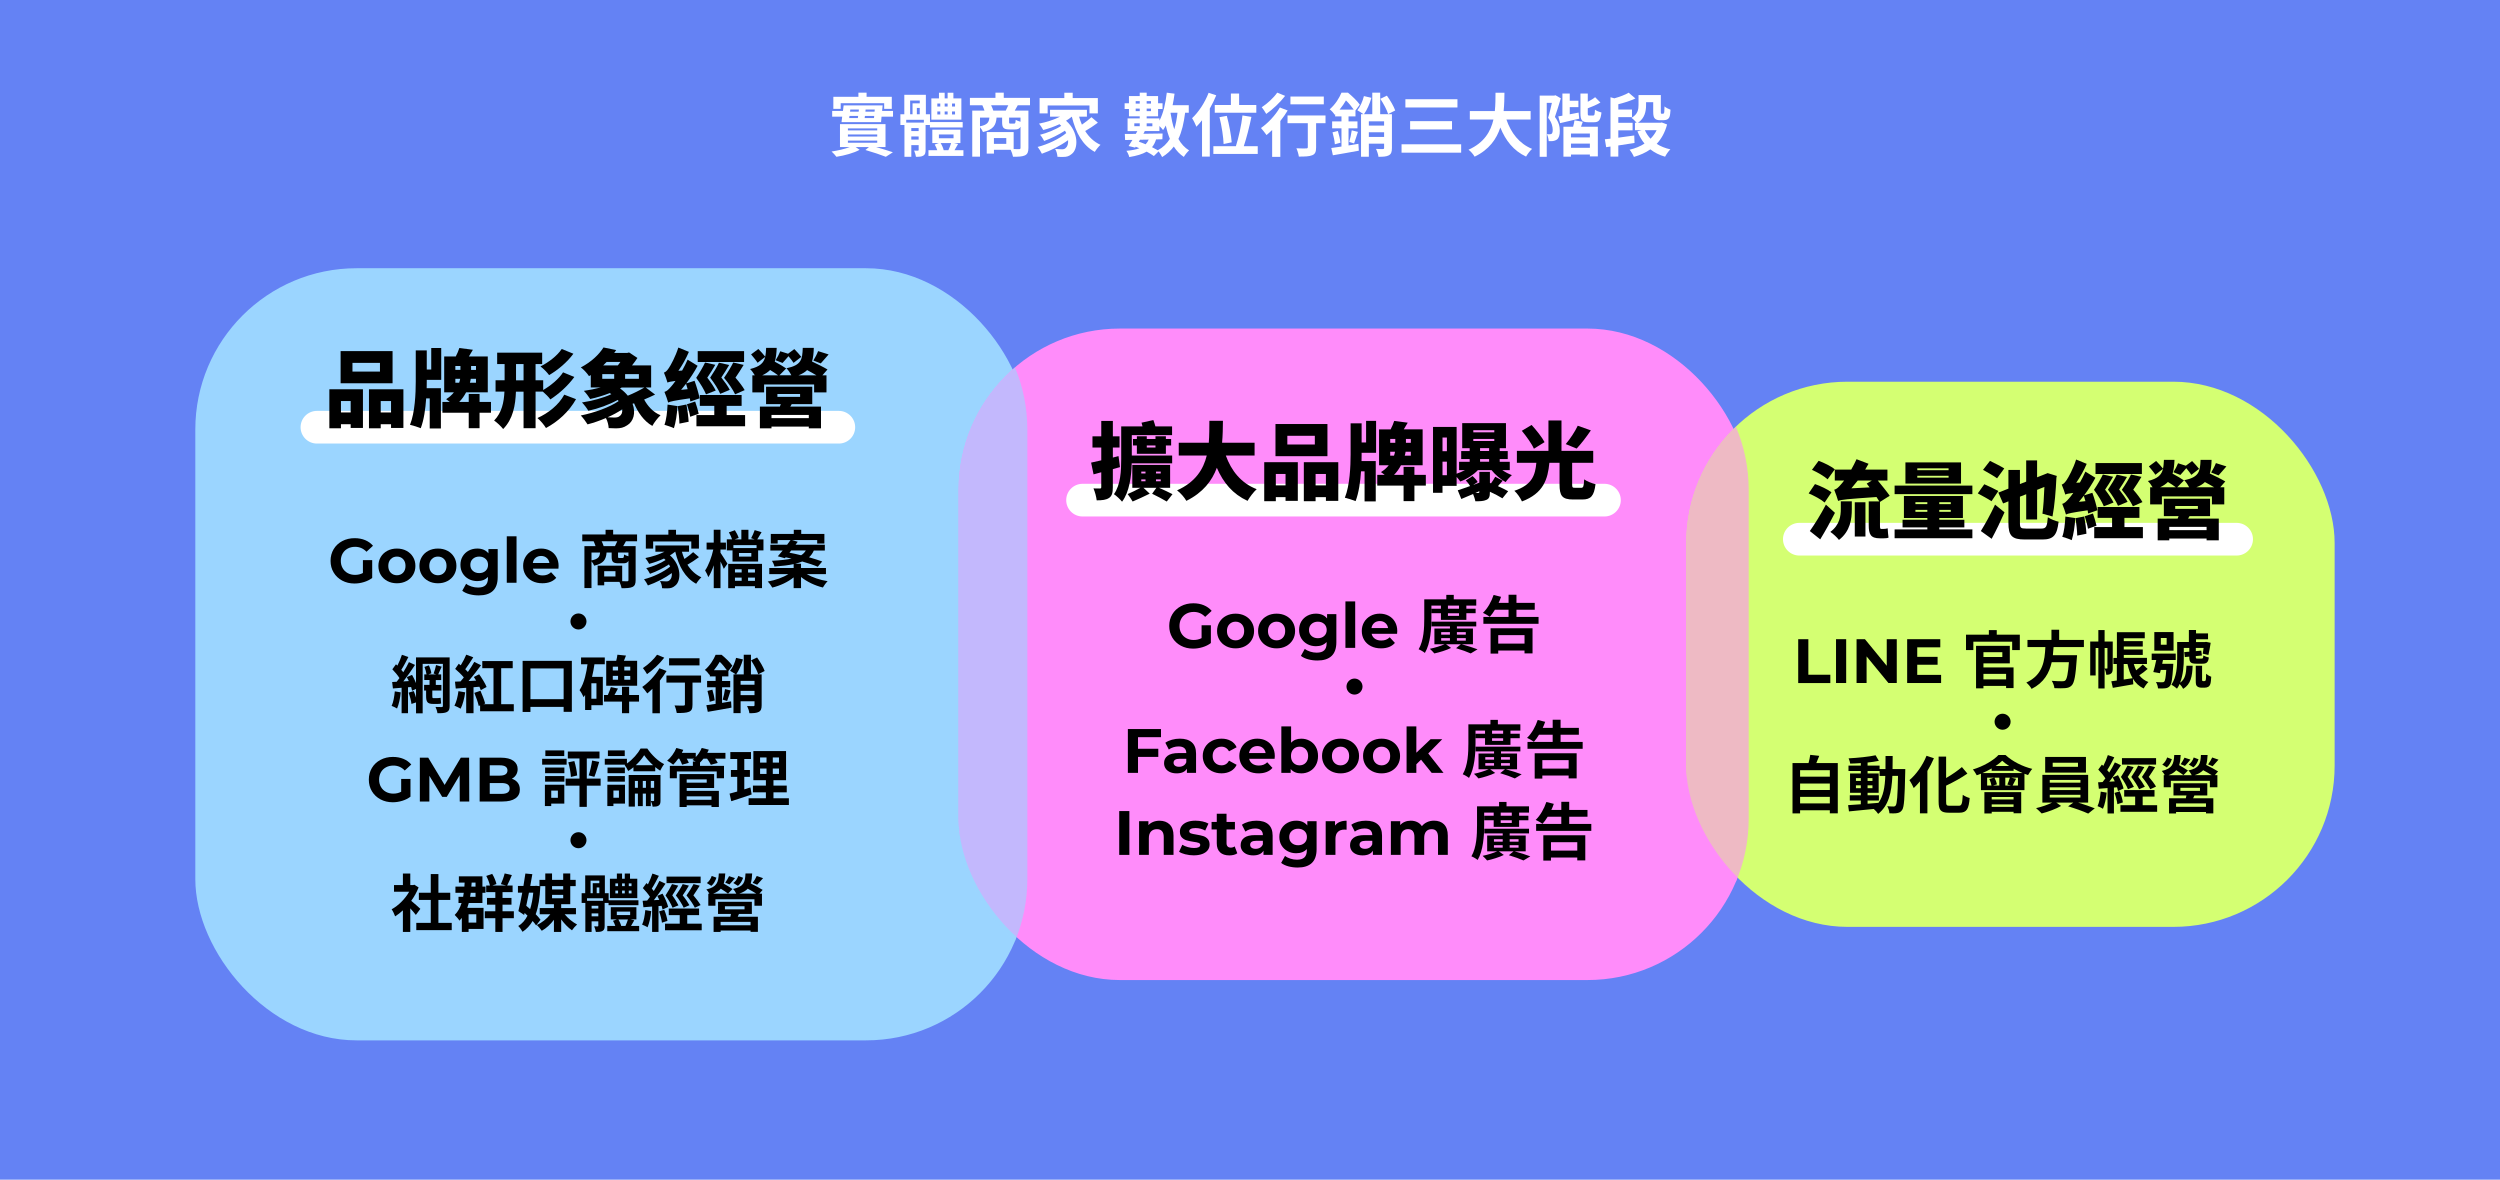 <svg xmlns="http://www.w3.org/2000/svg" xmlns:xlink="http://www.w3.org/1999/xlink" viewBox="0 0 1920 906"><defs><style>.uuid-706ada5c-eb5b-41a6-9317-8d64d9512113{fill:url(#uuid-81eb19c9-7a7a-42be-9559-ad6e7227cc07);}.uuid-ee5eb510-dc1d-4de1-b58a-77a32d0ec2c8{fill:#fff;}.uuid-be27d119-4d87-4036-aa05-397ac58fb76b,.uuid-3dd78256-2e5b-40f4-bd27-e2172b0174ce{fill:#ff8cfa;}.uuid-9d0847f4-6259-4d91-a3b6-32b0d1714620,.uuid-cc8cac29-3914-42d6-a8f3-cc93888fee5c{fill:#9bd5ff;}.uuid-82bcaedc-fdb8-4c2a-87bb-9e4e0a6b1cb8{fill:#d4ff72;}.uuid-ed1982ae-8024-4802-a6f3-b993c5c76a10{isolation:isolate;}.uuid-cc8cac29-3914-42d6-a8f3-cc93888fee5c{mix-blend-mode:hard-light;}.uuid-cc8cac29-3914-42d6-a8f3-cc93888fee5c,.uuid-3dd78256-2e5b-40f4-bd27-e2172b0174ce{opacity:.6;}.uuid-3dd78256-2e5b-40f4-bd27-e2172b0174ce{mix-blend-mode:overlay;}</style><linearGradient id="uuid-81eb19c9-7a7a-42be-9559-ad6e7227cc07" x1="960" y1="3.5" x2="960" y2="904.52" gradientUnits="userSpaceOnUse"><stop offset="0" stop-color="#6482f4"></stop><stop offset="1" stop-color="#6482f4"></stop></linearGradient></defs><g class="uuid-ed1982ae-8024-4802-a6f3-b993c5c76a10"><g id="uuid-7bfffd52-7c79-4ca9-9445-1418c28efff3"><rect class="uuid-706ada5c-eb5b-41a6-9317-8d64d9512113" width="1920" height="906"></rect><g><path class="uuid-ee5eb510-dc1d-4de1-b58a-77a32d0ec2c8" d="M672.76,112.93c4.85,1.37,9.71,2.9,12.98,4.01l-5.43,3.48c-3.53-1.42-9.65-3.48-15.67-5.22l2.74-2.27h-10.29l3.11,2.11c-4.27,2.43-11.6,4.43-17.83,5.38-.84-1.16-2.53-3.01-3.75-4.06,4.75-.69,10.34-2,14.08-3.43h-7.6v-17.57h34.97v17.57h-7.33Zm13.08-27.75v4.43h-8.81l-.37,4.17h-30.38l.53-4.17h-7.7v-4.43h8.28l.53-4.22h29.96l-.42,4.22h8.39Zm-40.19-1.58h-5.64v-9.23h19.25v-3.22h6.28v3.22h19.36v9.23h-5.85v-4.33h-33.39v4.33Zm5.54,16.56h22.52v-1.53h-22.52v1.53Zm0,4.69h22.52v-1.58h-22.52v1.58Zm0,4.75h22.52v-1.63h-22.52v1.63Zm1-18.94h6.65l.21-1.63h-6.65l-.21,1.63Zm.84-6.54l-.21,1.63h6.65l.16-1.63h-6.59Zm18.2,6.54l.16-1.63h-7.12l-.21,1.63h7.17Zm.58-6.54h-7.02l-.16,1.63h7.02l.16-1.63Z"></path><path class="uuid-ee5eb510-dc1d-4de1-b58a-77a32d0ec2c8" d="M710.85,95.99v19.15c0,2.27-.32,3.59-1.74,4.38-1.37,.84-3.17,.9-5.64,.9-.21-1.42-.84-3.43-1.42-4.75,1.21,.05,2.43,.05,2.9,.05,.47-.05,.58-.21,.58-.63v-3.64h-5.64v8.97h-5.28v-24.42h-3.11v-8.23h3.01v-14.98h16.56v14.98h3.16v5.96h25.11v4.17h-25.16v-1.9h-3.32Zm-1.32-3.96h-13.56v2.11h13.56v-2.11Zm-10.55-4.27h1.85v-8.39h5.54v-2.16h-7.38v10.55Zm6.54,10.6h-5.64v2.32h5.64v-2.32Zm0,8.86v-2.43h-5.64v2.43h5.64Zm.84-19.46v-4.85h-2.21v4.85h2.21Zm33.55,27.59v4.43h-26.85v-4.43h6.75c-.47-1.42-1.16-3.06-1.95-4.33l3.22-1.16h-5.06v-10.29h21.57v10.29h-4.96l3.17,.74c-.95,1.69-1.9,3.32-2.74,4.75h6.86Zm-1.58-23.42h-23.05v-16.35h5.85v-4.38h4.38v4.38h2.27v-4.38h4.43v4.38h6.12v16.35Zm-18.46-10.13h2.27v-2.27h-2.27v2.27Zm0,6.12h2.27v-2.32h-2.27v2.32Zm1.21,18.25h11.24v-2.9h-11.24v2.9Zm1.32,3.69c1.06,1.69,2,3.9,2.37,5.49h3.59c.74-1.63,1.63-3.8,2.11-5.49h-8.07Zm5.38-28.06v-2.27h-2.27v2.27h2.27Zm-2.27,3.8v2.32h2.27v-2.32h-2.27Zm7.96-6.07h-2.32v2.27h2.32v-2.27Zm0,6.07h-2.32v2.32h2.32v-2.32Z"></path><path class="uuid-ee5eb510-dc1d-4de1-b58a-77a32d0ec2c8" d="M781.64,80.85c-.84,1.53-1.63,2.95-2.32,4.11h10.5v28.59c0,3.11-.63,4.8-2.69,5.8-2.06,.95-5.01,1.05-9.12,1.05-.26-1.48-1.05-3.75-1.79-5.33h-12.87v2.9h-5.54v-16.56h20.68v13.08c1.85,.05,3.48,.05,4.11,.05,.9,0,1.16-.26,1.16-1.05v-16.19c-.79,1.58-2.11,2.11-4.22,2.11h-4.27c-4.69,0-5.64-1.42-5.64-5.7v-3.38h-4.27c-.47,5.85-2.43,9.23-10.44,11.08-.37-1.05-1.32-2.64-2.27-3.69v22.58h-5.96v-35.34h9.39c-.42-1.32-1.06-2.9-1.64-4.11h-9.55v-5.7h19.62v-3.96h6.38v3.96h20.15v5.7h-9.39Zm-29.01,16.14c5.64-1.11,6.86-3.01,7.23-6.65h-7.23v6.65Zm19.78-12.03c.63-1.27,1.37-2.74,1.95-4.11h-13.19c.69,1.37,1.37,2.95,1.69,4.11h9.55Zm.42,21.1h-9.5v4.43h9.5v-4.43Zm10.92-15.72h-8.76v3.32c0,1.11,.16,1.27,1.06,1.27h2.74c.9,0,1.11-.37,1.27-2.9,.79,.53,2.37,1.11,3.69,1.48v-3.16Z"></path><path class="uuid-ee5eb510-dc1d-4de1-b58a-77a32d0ec2c8" d="M843.14,94.25c-3.01,2.27-6.65,4.64-9.71,6.38,2.9,4.64,6.8,8.39,11.76,10.6-1.37,1.21-3.38,3.69-4.38,5.43-9.39-5.01-14.61-14.72-17.62-27.01h-.11c-1.32,1.11-2.79,2.11-4.38,3.06,9.97,8.65,9.55,21.79,4.33,25.58-1.95,1.69-3.69,2.22-6.43,2.22-1.32,.05-2.95,0-4.48-.11-.11-1.74-.63-4.27-1.79-6.01,2,.16,3.69,.26,5.06,.26s2.32-.16,3.17-1.11c1.21-.95,1.95-3.11,1.74-5.91-5.75,4.22-13.56,8.18-20.15,10.44-.74-1.58-2.11-3.85-3.27-5.22,7.6-1.9,16.77-6.22,22-10.66-.32-.63-.63-1.27-1-1.85-4.48,3.01-10.97,6.17-15.98,7.91-.69-1.37-2-3.53-3.17-4.75,5.33-1.27,12.34-4.17,16.3-6.86-.42-.42-.84-.84-1.32-1.27-4.01,1.85-8.33,3.38-12.5,4.48-.63-1.21-2.22-3.69-3.22-4.91,5.64-1.11,11.5-2.95,16.14-5.33h-7.7v-5.28h28.33v5.28h-6.01c.58,2.11,1.32,4.17,2.16,6.12,2.64-1.79,5.43-3.96,7.33-5.75l4.91,4.22Zm-38.56-7.17h-6.17v-11.76h18.99v-4.11h6.43v4.11h19.31v11.76h-6.43v-6.07h-32.12v6.07Z"></path><path class="uuid-ee5eb510-dc1d-4de1-b58a-77a32d0ec2c8" d="M910.18,86.55c-1,7.91-2.53,14.61-5.17,20.15,2.11,3.74,4.8,6.75,8.23,8.81-1.37,1.16-3.17,3.43-4.06,5.01-3.11-2.06-5.64-4.75-7.7-7.96-2.37,3.17-5.33,5.85-8.97,8.07-.42-1.05-1.69-3.01-2.69-4.38l-3.64,3.59c-1.42-1.06-3.38-2.22-5.54-3.38-3.32,1.95-7.7,3.22-13.35,4.17-.37-1.63-1.32-3.59-2.21-4.8,4.06-.37,7.38-.95,9.97-2-.95-.37-1.9-.79-2.85-1.16l-.42,.69-5.01-1.21c.9-1.32,1.9-2.95,2.95-4.69l-5.64,.05-.21-4.64c2.43,0,5.33,0,8.44-.05,.42-.74,.79-1.42,1.16-2.11h-7.49v-9.76h9.34v-1.63h-8.28v-5.59h-3.32v-4.43h3.32v-5.54h8.28v-2.58h5.33v2.58h8.76v5.54h3.43v4.43h-3.43v5.59h-8.76v1.63h9.81v1.69c3.01-5.59,4.69-13.4,5.64-21.47l5.96,.79c-.37,3.01-.9,5.96-1.48,8.81h12.4v5.8h-2.8Zm-39.03,10.39h4.17v-2.22h-4.17v2.22Zm1.06-19.25v1.9h3.11v-1.9h-3.11Zm3.11,7.65v-1.95h-3.11v1.95h3.11Zm-.69,23.47c1.74,.58,3.48,1.27,5.22,2,.95-1,1.74-2.21,2.37-3.59l-6.7,.11-.9,1.48Zm13.24-1.74c-.74,2.37-1.74,4.33-3.11,5.96,1.63,.84,3.17,1.63,4.43,2.37,4.01-2.16,7.02-5.12,9.28-8.76-1.27-3.06-2.32-6.54-3.17-10.23-.63,1.27-1.32,2.43-2.06,3.48-.53-.79-1.69-2-2.8-3.11v3.9h-11.71l.47,.11-1.05,1.95c4.75-.05,9.81-.16,14.72-.21l-.16,4.43-4.85,.11Zm-7.23-29.38v1.9h3.32v-1.9h-3.32Zm3.32,7.65v-1.95h-3.32v1.95h3.32Zm-3.32,9.39v2.22h4.38v-2.22h-4.38Zm18.46-8.18l-.11,.32c.69,4.38,1.58,8.6,2.85,12.4,1.16-3.75,1.95-7.96,2.48-12.71h-5.22Z"></path><path class="uuid-ee5eb510-dc1d-4de1-b58a-77a32d0ec2c8" d="M934.08,73.21c-1.37,3.38-3.06,6.86-4.96,10.18v36.87h-5.96v-27.9c-1.42,1.85-2.85,3.48-4.33,4.96-.58-1.53-2.27-5.01-3.32-6.54,5.01-4.64,9.86-12.03,12.71-19.52l5.86,1.95Zm31.86,39.08v5.91h-34.08v-5.91h17.3c2.06-6.43,4.22-16.19,5.06-23.63l6.86,1.11c-1.53,7.65-3.8,16.35-5.86,22.52h10.71Zm-20.62-31.65v-8.81h6.33v8.81h13.19v5.96h-31.91v-5.96h12.4Zm-5.59,29.96c-.16-5.12-1.48-13.87-3.17-20.62l5.64-1c1.79,6.65,3.38,15.14,3.75,20.31l-6.22,1.32Z"></path><path class="uuid-ee5eb510-dc1d-4de1-b58a-77a32d0ec2c8" d="M988.93,84.86c-1.58,2.69-3.53,5.43-5.64,8.07v27.53h-6.28v-20.62c-1.48,1.42-2.9,2.74-4.33,3.9-.9-1.27-3.01-4.11-4.27-5.43,5.38-3.69,11.13-9.81,14.51-15.77l6.01,2.32Zm-1.95-11.23c-3.8,4.96-9.49,10.39-14.51,13.87-.79-1.37-2.37-3.9-3.48-5.12,4.38-2.8,9.39-7.54,11.92-11.24l6.07,2.48Zm31.02,20.99h-7.23v18.52c0,3.38-.63,5.12-2.95,6.07-2.21,.95-5.59,1.05-10.29,1.05-.26-1.85-1.06-4.59-1.9-6.38,3.01,.16,6.49,.16,7.44,.11,.95,0,1.32-.21,1.32-1v-18.36h-15.56v-5.96h29.17v5.96Zm-1.32-14.5h-25.63v-5.96h25.63v5.96Z"></path><path class="uuid-ee5eb510-dc1d-4de1-b58a-77a32d0ec2c8" d="M1035.67,111.71c2.48-.42,5.06-.84,7.6-1.27l.32,5.28c-6.91,1.32-14.4,2.58-19.94,3.53l-1.21-5.59c2.21-.26,4.91-.69,7.81-1.11v-13.98h-7.17v-5.33h7.17v-3.85h-4.85v-1.64l-.37,.37c-.79-1.27-2.58-3.38-3.85-4.17,4.38-3.75,7.38-8.7,9.07-12.76h5.01c3.17,2.58,7.17,6.38,9.07,9.18l-3.32,4.48v4.54h-5.33v3.85h6.86v5.33h-6.86v13.13Zm-8.18-11.13c.9,2.85,1.74,6.59,2,9.02l-4.33,1.21c-.16-2.53-.95-6.28-1.79-9.18l4.11-1.05Zm12.18-16.4c-1.53-2.21-3.8-5.01-5.96-7.07-1.27,2.22-2.9,4.64-4.91,7.07h10.87Zm-3.48,24.84c.74-2.43,1.63-6.28,1.95-8.91l4.75,1.16c-1.06,3.11-2.06,6.59-2.95,8.86l-3.75-1.11Zm32.81,4.7c0,2.9-.53,4.59-2.43,5.59-1.85,1-4.38,1.11-7.91,1.11-.16-1.74-1.06-4.38-1.9-6.07,2.16,.16,4.54,.11,5.28,.11,.69,0,.95-.21,.95-.84v-3.27h-11.71v10.02h-6.01v-32.65h1.95c-1.21-.9-3.48-2.32-4.8-3.01,2.21-2.69,4.06-6.91,5.06-10.92l5.75,1.32c-1.27,4.64-3.48,9.49-5.7,12.61h6.38v-16.56h6.07v16.56h9.02v26Zm-17.72-20.52v3.27h11.71v-3.27h-11.71Zm11.71,11.97v-3.59h-11.71v3.59h11.71Zm3.11-17.57c-.95-3.17-3.59-8.07-6.01-11.71l5.06-2.43c2.48,3.48,5.28,8.18,6.38,11.39l-5.43,2.74Z"></path><path class="uuid-ee5eb510-dc1d-4de1-b58a-77a32d0ec2c8" d="M1122.17,110.81v6.44h-45.78v-6.44h45.78Zm-2.85-34.6v6.33h-39.98v-6.33h39.98Zm-4.17,16.83v6.38h-32.18v-6.38h32.18Z"></path><path class="uuid-ee5eb510-dc1d-4de1-b58a-77a32d0ec2c8" d="M1156.93,91.77c3.48,10.29,9.86,18.57,19.73,22.58-1.58,1.32-3.64,4.11-4.64,5.91-9.55-4.48-15.67-12.18-19.78-22.36-2.85,8.81-8.54,17.04-19.73,22.42-1-1.74-2.85-4.01-4.69-5.33,12.08-5.38,17.09-14.14,19.15-23.21h-18.14v-6.49h19.2c.53-4.96,.47-9.76,.53-14.08h6.86c-.05,4.33-.11,9.18-.63,14.08h20.73v6.49h-18.57Z"></path><path class="uuid-ee5eb510-dc1d-4de1-b58a-77a32d0ec2c8" d="M1198.71,75.53c-1.37,4.48-3.06,10.18-4.54,14.29,3.17,4.06,3.75,7.65,3.75,10.65,.05,3.32-.69,5.59-2.27,6.75-.79,.58-1.79,.9-2.95,1.11-.9,.11-2.11,.11-3.32,.05-.05-1.42-.53-3.75-1.37-5.33,.9,.11,1.58,.11,2.22,.05,.58,0,1.05-.11,1.42-.37,.58-.42,.84-1.53,.84-3.06-.05-2.37-.69-5.7-3.53-9.18,1-3.32,2.11-7.91,2.9-11.5h-3.96v41.41h-5.43v-47h11.24l.9-.26,4.11,2.37Zm14.14,15.61c-5.06,1.16-10.39,2.43-14.66,3.43l-1.42-5.17c.95-.16,2-.37,3.16-.58v-16.98h5.64v5.54h6.65v4.91h-6.65v5.49l6.8-1.32,.47,4.7Zm1.37,6.17h12.92v22.79h-6.12v-1.42h-14.51v1.64h-5.8v-23h7.44c.42-1.64,.9-3.48,1.06-4.91l6.38,1.11-1.37,3.8Zm6.8,5.22h-14.51v3.01h14.51v-3.01Zm0,10.97v-3.22h-14.51v3.22h14.51Zm2.53-24.79c1,0,1.21-.63,1.37-4.48,1.11,.9,3.43,1.79,5.01,2.16-.63,5.86-2.06,7.49-5.7,7.49h-4.54c-4.8,0-5.91-1.63-5.91-6.86v-15.19h5.64v6.33c2.16-1.11,4.27-2.37,5.64-3.53l4.06,4.11c-2.9,1.74-6.44,3.22-9.71,4.43v3.85c0,1.53,.16,1.69,1.21,1.69h2.9Z"></path><path class="uuid-ee5eb510-dc1d-4de1-b58a-77a32d0ec2c8" d="M1255.31,109.81c-4.11,.63-8.44,1.32-12.45,1.9v8.54h-6.01v-7.7l-3.32,.48-1-6.07c1.32-.16,2.74-.32,4.33-.47v-31.81l2.95,.84c4.17-1.16,8.39-2.74,11.02-4.33l5.17,4.43c-3.85,1.85-8.65,3.32-13.13,4.43v4.06h10.5v5.86h-10.5v4.32h10.97v5.8h-10.97v5.64c3.96-.53,8.18-1.11,12.24-1.69l.21,5.75Zm25-14.19c-1.63,6.17-4.38,11.02-7.96,14.87,2.95,1.9,6.49,3.32,10.5,4.22-1.42,1.32-3.22,3.9-4.06,5.64-4.43-1.27-8.18-3.17-11.34-5.64-3.64,2.58-7.91,4.43-12.61,5.8-.63-1.63-2.16-4.17-3.32-5.54,4.27-.95,8.12-2.53,11.45-4.7-2.22-2.69-4.01-5.8-5.43-9.39l3.32-.9h-5.22v-5.7h1.32c-1-1.21-2.9-3.06-4.01-3.74,4.91-2.8,5.43-6.49,5.43-9.97v-7.54h17.14v12.55c0,.9,0,1.32,.11,1.53,.16,.16,.26,.26,.53,.26h.84c.26,0,.53-.05,.69-.21,.21-.11,.32-.42,.47-1.06,.05-.79,.16-2.32,.16-4.38,1.05,.95,3.11,2,4.64,2.53-.11,2.11-.37,4.38-.74,5.38-.37,1-1,1.69-1.85,2.11-.79,.42-2,.58-2.9,.58h-2.85c-1.32,0-2.8-.32-3.69-1.27-.84-.9-1.27-2.06-1.27-5.43v-7.12h-5.49v2.27c0,4.64-1,10.08-6.22,13.5h17.25l1.05-.21,4.06,1.53Zm-17.04,4.38c1.05,2.43,2.53,4.59,4.33,6.54,1.9-1.9,3.48-4.06,4.69-6.54h-9.02Z"></path></g><rect class="uuid-9d0847f4-6259-4d91-a3b6-32b0d1714620" x="150" y="206" width="639" height="593" rx="123.87" ry="123.87"></rect><rect class="uuid-be27d119-4d87-4036-aa05-397ac58fb76b" x="736.21" y="252.33" width="606.79" height="500.35" rx="123.87" ry="123.87"></rect><path class="uuid-cc8cac29-3914-42d6-a8f3-cc93888fee5c" d="M736.21,376.19v252.61c0,37.63,16.78,71.33,43.26,94.05,6.14-14.69,9.53-30.81,9.53-47.72V329.87c0-16.91-3.39-33.03-9.53-47.72-26.48,22.72-43.26,56.42-43.26,94.05Z"></path><rect class="uuid-82bcaedc-fdb8-4c2a-87bb-9e4e0a6b1cb8" x="1295.02" y="293.15" width="497.98" height="418.69" rx="123.87" ry="123.87"></rect><path class="uuid-3dd78256-2e5b-40f4-bd27-e2172b0174ce" d="M1295.02,417.02v170.96c0,35.12,14.62,66.82,38.1,89.37,6.36-14.91,9.88-31.31,9.88-48.54v-252.61c0-17.23-3.52-33.63-9.88-48.54-23.48,22.54-38.1,54.25-38.1,89.37Z"></path><g><path class="uuid-ee5eb510-dc1d-4de1-b58a-77a32d0ec2c8" d="M1369.34,414.11c0,6.93,5.62,12.55,12.55,12.55h335.84c6.93,0,12.55-5.62,12.55-12.55s-5.62-12.55-12.55-12.55h-335.84c-6.93,0-12.55,5.62-12.55,12.55,0,0,0-6.93,0,0Z"></path><g><path d="M1401.32,385.94c-2.54-2.27-8.06-5.26-12.28-7.02l4.87-7.15c4.16,1.43,9.81,4.09,12.67,6.3l-5.26,7.86Zm7.93,7.93c-3.44,6.82-7.34,13.84-11.31,20.34l-7.99-6.37c3.44-4.81,8.38-12.67,12.35-20.28l6.95,6.3Zm-5.65-25.74c-2.47-2.34-7.86-5.46-12.02-7.28l5.13-6.95c4.09,1.5,9.68,4.22,12.41,6.56l-5.52,7.67Zm10.14,16.9h8.45v6.11c0,7.28-1.1,16.83-9.88,23.53-1.36-1.88-4.55-4.81-6.63-6.17,7.21-5.26,8.06-12.28,8.06-17.68v-5.78Zm32.69,21.19c.97,0,2.4-.13,3.31-.46,.13,2.21,.33,5.2,.65,7.15-1.04,.46-2.53,.52-3.9,.52h-2.73c-7.21,0-8.58-3.12-8.58-10.27v-18.07h8.12c-.58-.97-1.3-2.14-2.14-3.38-23.14,1.62-26.84,1.95-29.5,2.99-.46-1.75-1.95-6.17-2.99-8.58,1.82-.45,3.18-1.75,5.13-4.03,.58-.58,1.43-1.62,2.47-3.05h-7.15v-8.38h12.61c1.43-2.53,2.86-5.26,4.09-7.99l9.23,3.51c-.84,1.49-1.69,2.99-2.6,4.48h17.09v8.38h-7.41c3.18,3.9,7.08,8.64,9.16,11.7l-7.47,4.74v17.81c0,2.14,.07,2.92,.84,2.92h1.75Zm-10.59-31.91l-2.21-2.92,3.96-2.34h-10.85c-1.62,2.08-3.25,4.09-4.87,5.98l13.97-.71Zm-11.37,11.44h8.19v26.32h-8.19v-26.32Z"></path><path d="M1514.78,372.94v6.56h-59.72v-6.56h59.72Zm-25.41,33.66h25.41v6.76h-59.72v-6.76h25.15v-1.56h-19.04v-5.85h19.04v-1.37h-18v-16.9h45.3v16.9h-18.13v1.37h19.24v5.85h-19.24v1.56Zm16.7-35.22h-42.7v-16.25h42.7v16.25Zm-35.03,15.79h9.16v-1.49h-9.16v1.49Zm9.16,5.91v-1.49h-9.16v1.49h9.16Zm16.31-33.4h-24.04v1.43h24.04v-1.43Zm0,5.72h-24.04v1.43h24.04v-1.43Zm1.69,20.28h-8.84v1.49h8.84v-1.49Zm0,5.91h-8.84v1.49h8.84v-1.49Z"></path><path d="M1529.47,384.96c-2.27-1.62-7.28-4.29-10.53-6.04l5-7.02c3.18,1.36,8.25,3.77,10.79,5.2l-5.26,7.86Zm-8.19,22.88c3.05-4.87,7.41-12.67,10.92-20.28l7.28,5.91c-2.99,6.82-6.37,13.84-9.88,20.34l-8.32-5.98Zm12.48-40.49c-2.34-1.75-7.41-4.61-10.79-6.5l5.33-6.89c3.18,1.56,8.38,4.16,10.98,5.78l-5.52,7.6Zm33.99,38.6c3.71,0,4.42-1.49,5-8.71,2.08,1.43,5.78,2.92,8.25,3.44-1.17,10.2-3.83,13.65-12.41,13.65h-13.39c-10.01,0-12.74-2.73-12.74-12.93v-16.38l-4.09,1.62-3.64-8.32,7.73-3.05v-14.36h8.84v10.85l4.81-1.88v-16.31h8.38v13l7.86-3.12,.2-.13h.13v.06l6.95,2.14-.32,1.43c-.39,9.23-1.37,21.45-2.99,29.7l-7.73-2.14c.72-5.13,1.24-13,1.5-20.54l-5.59,2.21v22.75h-8.38v-19.37l-4.81,1.88v19.95c0,4.03,.52,4.55,4.68,4.55h11.76Z"></path><path d="M1603.69,394.38c-.07-.71-.26-1.56-.39-2.47-12.48,1.82-15.01,2.41-16.64,3.25-.46-1.69-1.82-5.85-2.86-8.19,1.82-.46,3.18-1.82,5.26-4.22,.71-.78,1.88-2.27,3.25-4.22-3.83,.46-5.2,.84-6.17,1.3-.46-1.62-1.75-5.52-2.73-7.67,1.37-.39,2.47-1.56,3.77-3.51,1.3-1.82,5.2-8.9,7.28-15.73l8.12,3.31c-2.08,4.94-5,10.14-8.06,14.56l2.86-.2c1.49-2.66,2.99-5.52,4.22-8.38l7.67,4.74c-2.4,4.55-5.46,9.16-8.71,13.52l6.37-2.01c1.56,4.29,3.25,10.01,3.83,13.45l-7.08,2.47Zm-9.88,3.51c-.33,6.24-1.37,12.8-2.73,16.96-1.75-.91-5.39-2.01-7.28-2.6,1.49-3.83,2.14-9.94,2.4-15.53l7.6,1.17Zm6.89-1.24c.78,4.22,1.49,9.62,1.69,13.26l-7.08,1.43c-.06-3.64-.65-9.16-1.3-13.39l6.69-1.3Zm.91-11.76c-.39-1.43-.84-2.86-1.23-4.16-1.23,1.62-2.53,3.18-3.77,4.68l5-.52Zm5.78,9.49c1.04,2.99,2.21,6.82,2.73,9.36l-6.56,2.34c-.39-2.6-1.5-6.56-2.47-9.62l6.3-2.08Zm15.47-28.2c-1.95,3.51-4.16,6.89-6.17,9.88,2.67,3.38,5.2,7.21,6.5,9.88l-7.47,2.92c-1.36-3.44-4.22-8.19-7.54-12.67,2.66-3.96,5.33-8.58,6.82-11.76l7.86,1.75Zm22.88,38.6v8.58h-37.37v-8.58h13.71v-7.08h-11.11v-8.32h32.1v8.32h-11.5v7.08h14.17Zm-.78-40.75h-35.61v-8.38h35.61v8.38Zm-18.33,24.43c-1.43-3.38-4.35-8.06-7.73-12.41,2.6-3.83,5.33-8.38,6.76-11.5l7.86,1.75c-1.95,3.38-4.09,6.76-6.04,9.62,2.6,3.25,5.2,6.95,6.5,9.49l-7.34,3.05Zm11.44,.39c-1.56-3.44-4.81-8.25-8.51-12.67,2.73-3.9,5.52-8.58,7.08-11.76l7.99,1.82c-2.01,3.51-4.29,6.82-6.3,9.81,2.86,3.25,5.65,6.95,7.08,9.55l-7.34,3.25Z"></path><path d="M1698.5,353.18c-.13,4.03-.46,7.54-1.37,10.46,3.96,1.88,9.1,4.42,11.89,6.11l-3.9,4.48h3.12v13.13h-9.49v-6.11h-38.41v6.11h-9.03v-13.13h1.88c-.97-1.75-2.47-3.71-3.64-4.81,7.73-1.88,10.53-4.74,11.63-9.36l-5.85,4.55c-1.04-1.69-3.31-4.42-5-6.43l5.59-4.16c1.75,1.82,4.09,4.29,5.26,5.91,.46-1.95,.58-4.16,.71-6.76h8.12c-.19,4.09-.52,7.6-1.49,10.59,3.05,1.62,6.69,3.7,8.77,5.2l-5.2,5.26h9.16c-.91-1.88-2.47-4.16-3.77-5.39,11.5-2.4,12.22-6.63,12.54-15.66h8.45Zm-18.07,45.1h23.59v16.7h-9.36v-1.37h-28.66v1.37h-8.9v-16.7h15.34c.19-.58,.45-1.23,.71-1.88h-11.31v-13.39h35.48v13.39h-15.79l-1.1,1.88Zm-9.36-24.04c-1.56-1.17-3.83-2.73-6.11-4.09-1.56,1.56-3.51,2.92-6.04,4.09h12.15Zm23.59,30.41h-28.66v2.47h28.66v-2.47Zm-25.48-41.98c1.3-2.01,2.79-4.87,3.57-6.89l5.98,1.88,4.81-3.57c1.75,1.82,4.16,4.35,5.33,5.98l-5.91,4.61c-.84-1.36-2.4-3.31-3.9-5.13-1.75,2.01-3.31,3.9-4.55,5.2l-5.33-2.08Zm1.37,28.14h17.42v-2.21h-17.42v2.21Zm29.96-16.57c-2.14-1.3-4.74-2.73-7.15-4.03-1.62,1.62-3.77,2.92-6.63,4.03h13.78Zm-2.34-11.37c1.3-2.08,2.86-5.07,3.64-7.21l8.06,2.54c-2.34,2.6-4.42,5.2-6.04,6.89l-5.65-2.21Z"></path></g></g><g><path class="uuid-ee5eb510-dc1d-4de1-b58a-77a32d0ec2c8" d="M818.85,384.11c0,6.93,5.62,12.55,12.55,12.55h400.82c6.93,0,12.55-5.62,12.55-12.55s-5.62-12.55-12.55-12.55h-400.82c-6.93,0-12.55,5.62-12.55,12.55,0,0,0-6.93,0,0Z"></path><g><path d="M854.66,360.29v13.84c0,4.22-.65,6.76-2.86,8.25-2.27,1.56-5.33,1.88-9.55,1.88-.26-2.47-1.3-6.56-2.47-9.16,2.01,.07,4.16,.07,4.94,.07s1.04-.26,1.04-1.1v-11.37l-5.91,1.62-1.88-9.03c2.21-.46,4.87-1.04,7.8-1.75v-9.81h-6.76v-8.64h6.76v-11.83h8.9v11.83h5.13v8.64h-5.13v7.67l4.35-1.11,1.11,8.45-5.46,1.56Zm14.49-4.48c-.2,9.62-1.69,21.97-7.41,29.5-1.23-1.62-4.55-4.74-6.24-5.78,5.2-7.28,5.59-18.26,5.59-26.97v-25.08h16.38c-.26-.98-.52-2.01-.78-2.86l9.1-2.01c.52,1.43,1.17,3.31,1.56,4.88h12.8v6.69h-30.93v15.66h31v5.98h-31.06Zm21.06,18.85c3.77,1.69,7.8,3.57,10.27,4.87l-4.42,5.65c-2.73-1.62-7.34-4.16-11.24-5.98l3.25-4.55h-9.88l4.81,4.48c-4.09,2.08-9.36,4.42-13.13,6.04-.91-1.62-2.54-4.09-3.83-5.72,2.86-1.23,6.89-3.12,9.81-4.81h-6.24v-17.55h29.05v17.55h-8.45Zm-17.09-26.12v-6.43h-2.99v-4.94h2.99v-2.14h7.6v2.14h6.69v-2.14h7.99v2.14h4.03v4.94h-4.03v6.43h-22.29Zm3.38,15.08h3.25v-1.43h-3.25v1.43Zm0,5.98h3.25v-1.43h-3.25v1.43Zm4.22-27.49v1.62h6.69v-1.62h-6.69Zm10.72,20.08h-3.64v1.43h3.64v-1.43Zm0,5.98h-3.64v1.43h3.64v-1.43Z"></path><path d="M941.42,349.83c4.22,11.76,11.76,21.25,23.72,25.86-2.34,2.08-5.52,6.24-7.02,8.97-11.44-5.26-18.59-13.91-23.59-25.41-3.7,10.01-10.59,19.04-23.4,25.41-1.49-2.6-4.35-5.98-7.15-8.06,14.23-6.43,20.21-16.18,22.81-26.77h-21.51v-9.81h23.07c.46-5.72,.39-11.44,.46-16.83h10.4c-.06,5.39-.13,11.11-.65,16.83h24.96v9.81h-22.1Z"></path><path d="M970.92,354.96h25.8v29.7h-9.42v-2.86h-7.47v3.12h-8.9v-29.96Zm48.55-4.61h-39.9v-24.7h39.9v24.7Zm-39.64,13.65v8.77h7.47v-8.77h-7.47Zm29.96-29.31h-21.12v6.69h21.12v-6.69Zm18,20.28v29.7h-9.49v-2.86h-7.93v3.12h-9.03v-29.96h26.45Zm-9.49,17.81v-8.77h-7.93v8.77h7.93Z"></path><path d="M1049.16,323.25h7.67v24.5h-11.11v1.3c0,1.56,0,3.25-.07,5.07h10.92v30.93h-8.58v-23.07h-2.73c-.52,7.93-1.69,16.44-4.16,22.88-1.95-.84-5.91-2.08-8.25-2.6,3.83-9.42,4.42-24.37,4.42-33.21v-23.92h8.45v14.69h3.44v-16.57Zm45.88,49.71h-8.77v11.89h-8.32v-11.89h-20.21v-8.25h5.72c-1.04-.84-2.01-1.56-2.86-2.14,2.54-1.56,4.48-3.38,5.98-5.26h-7.47v-27.55h8.9c1.1-2.08,2.14-4.55,2.73-6.5l10.4,1.36c-1.04,1.88-2.08,3.64-3.05,5.13h14.49v27.55h-16.64c-1.3,2.53-3.05,5.13-5.33,7.41h7.34v-6.17h8.32v6.17h8.77v8.25Zm-27.36-32.88h3.9v-2.99h-3.9v2.99Zm2.92,9.88c.39-1.11,.65-2.14,.78-3.05h-3.7v3.05h2.92Zm12.93-3.05h-4.03c-.13,.91-.32,1.95-.65,3.05h4.68v-3.05Zm0-9.81h-3.77v2.99h3.77v-2.99Z"></path><path d="M1153.79,361.07c2.27,1.56,4.94,2.92,7.34,3.83-1.49,1.23-3.7,3.7-4.81,5.33-3.77-2.01-8.19-5.85-10.79-9.16h-10.53c-3.18,3.44-8.64,7.02-13.52,8.71-.65-.98-1.69-2.34-2.79-3.51v6.89h-10.85v5.33h-7.28v-50.62h18.13v35.94c2.21-.78,4.42-1.69,6.37-2.73h-4.48v-6.43h8.12v-2.08h-6.5v-6.17h6.5v-2.21h-5.72v-19.24h33.6v19.24h-4.81v2.21h6.17v6.17h-6.17v2.08h7.73v6.43h-5.72Zm-45.95-25.02v10.46h3.38v-10.46h-3.38Zm3.38,28.92v-10.4h-3.38v10.4h3.38Zm42.83,4.22c-1.3,1.56-2.54,2.99-3.64,4.16,2.99,1.36,5.85,2.73,7.86,3.9l-4.42,5.46c-2.34-1.49-5.98-3.38-9.62-5.07v.39c0,3.31-.52,4.94-2.79,5.91-2.14,.97-4.87,1.04-8.38,1.04-.26-1.69-1.04-3.83-1.75-5.59-3.18,1.37-6.24,2.73-9.03,3.83l-2.73-6.69c2.54-.78,5.85-1.95,9.49-3.25-.78-1.36-2.08-3.05-3.31-4.29l5.2-3.38c1.5,1.3,3.18,3.18,3.9,4.55l-3.38,2.27,4.68-1.75v-8.32h8.12v8.51l.84,.33c1.17-1.62,2.54-3.64,3.25-5.07l5.72,3.05Zm-22.55-37.17h16.12v-1.62h-16.12v1.62Zm0,6.69h16.12v-1.62h-16.12v1.62Zm1.62,39.9h2.08c.71-.07,.91-.2,.91-.84v-.52l-2.99,1.37Zm3.57-32.23h6.95v-2.21h-6.95v2.21Zm0,8.25h6.95v-2.08h-6.95v2.08Z"></path><path d="M1214.3,374.65c1.69,0,2.08-.98,2.34-6.5,1.95,1.49,6.04,3.05,8.71,3.7-1.1,9.16-3.64,11.76-10.14,11.76h-7.08c-8.45,0-10.4-2.86-10.4-11.63v-16.57h-7.8c-1.24,12.8-4.55,23.46-21.06,29.7-1.11-2.54-3.64-6.24-5.85-8.19,13.84-4.55,16.05-12.22,16.9-21.51h-14.95v-9.16h24.24v-23.33h10.01v23.33h24.37v9.16h-16.18v16.44c0,2.53,.26,2.79,2.21,2.79h4.68Zm-36.26-30.02c-1.62-3.77-5.78-9.55-9.29-13.78l7.54-4.48c3.57,3.96,7.99,9.42,9.94,13.19l-8.19,5.07Zm43.74-14.1c-3.57,5.26-7.67,10.53-10.92,13.97l-8.38-3.44c3.18-3.7,7.08-9.49,9.23-14.1l10.07,3.57Z"></path></g></g><g><path class="uuid-ee5eb510-dc1d-4de1-b58a-77a32d0ec2c8" d="M230.85,328.11c0,6.93,5.62,12.55,12.55,12.55h400.82c6.93,0,12.55-5.62,12.55-12.55s-5.62-12.55-12.55-12.55H243.4c-6.93,0-12.55,5.62-12.55,12.55,0,0,0-6.93,0,0Z"></path><g><path d="M252.94,298.96h25.8v29.7h-9.42v-2.86h-7.47v3.12h-8.9v-29.96Zm48.55-4.61h-39.9v-24.7h39.9v24.7Zm-39.64,13.65v8.77h7.47v-8.77h-7.47Zm29.96-29.31h-21.12v6.69h21.12v-6.69Zm18,20.28v29.7h-9.49v-2.86h-7.93v3.12h-9.03v-29.96h26.45Zm-9.49,17.81v-8.77h-7.93v8.77h7.93Z"></path><path d="M331.19,267.25h7.67v24.5h-11.11v1.3c0,1.56,0,3.25-.07,5.07h10.92v30.93h-8.58v-23.07h-2.73c-.52,7.93-1.69,16.44-4.16,22.88-1.95-.84-5.91-2.08-8.25-2.6,3.83-9.42,4.42-24.37,4.42-33.21v-23.92h8.45v14.69h3.44v-16.57Zm45.88,49.71h-8.77v11.89h-8.32v-11.89h-20.21v-8.25h5.72c-1.04-.84-2.01-1.56-2.86-2.14,2.54-1.56,4.48-3.38,5.98-5.26h-7.47v-27.55h8.9c1.1-2.08,2.14-4.55,2.73-6.5l10.4,1.36c-1.04,1.88-2.08,3.64-3.05,5.13h14.49v27.55h-16.64c-1.3,2.53-3.05,5.13-5.33,7.41h7.34v-6.17h8.32v6.17h8.77v8.25Zm-27.36-32.88h3.9v-2.99h-3.9v2.99Zm2.92,9.88c.39-1.11,.65-2.14,.78-3.05h-3.7v3.05h2.92Zm12.93-3.05h-4.03c-.13,.91-.32,1.95-.65,3.05h4.68v-3.05Zm0-9.81h-3.77v2.99h3.77v-2.99Z"></path><path d="M411.32,300.78v28.07h-9.23v-28.07h-5.85c-.39,10.53-2.21,20.99-9.81,28.72-1.5-1.95-4.81-5.13-6.95-6.5,5.98-6.17,7.54-14.1,7.93-22.23h-6.82v-8.71h6.95v-12.48h-5.72v-8.71h34.57v8.71h-5.07v12.48h5.85v7.47c5.59-3.25,11.96-8.38,15.27-13.58l8.64,3.58c-4.94,6.82-11.83,12.93-18.39,17.22-1.3-1.82-3.64-4.16-5.78-5.98h-5.59Zm-9.23-8.71v-12.48h-5.78v12.48h5.78Zm40.29,14.49c-5.52,9.75-13.71,17.09-23.07,22.16-1.43-2.4-4.16-5.65-6.56-7.67,8.25-3.7,16.38-10.01,20.6-17.94l9.03,3.44Zm-2.01-34.9c-4.94,6.69-11.83,12.41-18.65,16.44-1.5-2.08-4.22-4.88-6.63-6.69,5.91-2.92,12.87-8.12,16.31-13.39l8.97,3.64Z"></path><path d="M503.08,303.05c-2.67,1.3-5.52,2.6-8.38,3.77,2.54,4.81,6.76,9.75,12.61,12.09-2.01,1.82-5,5.65-6.3,8.19-6.69-3.71-11.31-10.85-14.04-17.35l-1.17,.32c2.67,7.02,.71,13.71-4.16,16.57-2.79,1.82-4.87,2.27-8.51,2.34-1.69,0-3.64-.07-5.65-.2-.13-2.21-.84-5.39-2.14-7.73-4.68,2.01-9.55,3.7-14.1,4.87-1.17-1.95-3.51-5.13-5.2-6.82,10.4-2.08,22.29-6.37,29.05-11.05-.2-.32-.46-.58-.71-.91-6.56,3.7-14.95,6.69-22.55,8.32-1.04-1.88-3.25-4.74-4.87-6.37,7.8-1.17,16.51-3.51,22.55-6.37-.39-.33-.78-.58-1.17-.85-5,1.95-10.4,3.58-15.08,4.55-1.1-1.75-3.25-4.68-4.87-6.24,4.09-.58,8.64-1.49,12.93-2.6h-7.6v-9.55l-1.36,.84c-1.37-2.14-4.29-5.33-6.3-6.69,8.25-4.29,14.1-10.07,17.42-15.34l9.75,2.01c-.52,.71-1.04,1.49-1.56,2.21h10.01l1.43-.39,6.43,4.22c-1.1,1.75-2.6,3.77-4.16,5.72h14.69v16.96h-4.16l7.21,5.46Zm-31.39-12.15v-3.57h-9.16v3.57h9.16Zm-5.78-12.93c-.84,.91-1.75,1.82-2.66,2.67h11.24c.71-.84,1.37-1.75,1.95-2.67h-10.53Zm11.96,36.39c-3.38,2.28-7.21,4.35-11.24,6.11,1.82,.13,3.57,.2,4.94,.2,1.69,0,3.18-.13,4.22-1.04,1.5-.91,2.34-2.79,2.08-5.26Zm-1.69-16.05c2.47,1.75,4.42,3.64,5.98,5.59,4.48-1.82,9.29-4.22,12.74-6.3h-17.42l-1.3,.71Zm3.9-7.41h10.59v-3.57h-10.59v3.57Z"></path><path d="M530.18,308.38c-.07-.71-.26-1.56-.39-2.47-12.48,1.82-15.01,2.41-16.64,3.25-.46-1.69-1.82-5.85-2.86-8.19,1.82-.46,3.18-1.82,5.26-4.22,.71-.78,1.88-2.27,3.25-4.22-3.83,.46-5.2,.84-6.17,1.3-.46-1.62-1.75-5.52-2.73-7.67,1.37-.39,2.47-1.56,3.77-3.51,1.3-1.82,5.2-8.9,7.28-15.73l8.12,3.31c-2.08,4.94-5,10.14-8.06,14.56l2.86-.2c1.49-2.66,2.99-5.52,4.22-8.38l7.67,4.74c-2.4,4.55-5.46,9.16-8.71,13.52l6.37-2.01c1.56,4.29,3.25,10.01,3.83,13.45l-7.08,2.47Zm-9.88,3.51c-.33,6.24-1.37,12.8-2.73,16.96-1.75-.91-5.39-2.01-7.28-2.6,1.49-3.83,2.14-9.94,2.4-15.53l7.6,1.17Zm6.89-1.24c.78,4.22,1.49,9.62,1.69,13.26l-7.08,1.43c-.06-3.64-.65-9.16-1.3-13.39l6.69-1.3Zm.91-11.76c-.39-1.43-.84-2.86-1.23-4.16-1.23,1.62-2.53,3.18-3.77,4.68l5-.52Zm5.78,9.49c1.04,2.99,2.21,6.82,2.73,9.36l-6.56,2.34c-.39-2.6-1.5-6.56-2.47-9.62l6.3-2.08Zm15.47-28.2c-1.95,3.51-4.16,6.89-6.17,9.88,2.67,3.38,5.2,7.21,6.5,9.88l-7.47,2.92c-1.36-3.44-4.22-8.19-7.54-12.67,2.66-3.96,5.33-8.58,6.82-11.76l7.86,1.75Zm22.88,38.6v8.58h-37.37v-8.58h13.71v-7.08h-11.11v-8.32h32.1v8.32h-11.5v7.08h14.17Zm-.78-40.75h-35.61v-8.38h35.61v8.38Zm-18.33,24.43c-1.43-3.38-4.35-8.06-7.73-12.41,2.6-3.83,5.33-8.38,6.76-11.5l7.86,1.75c-1.95,3.38-4.09,6.76-6.04,9.62,2.6,3.25,5.2,6.95,6.5,9.49l-7.34,3.05Zm11.44,.39c-1.56-3.44-4.81-8.25-8.51-12.67,2.73-3.9,5.52-8.58,7.08-11.76l7.99,1.82c-2.01,3.51-4.29,6.82-6.3,9.81,2.86,3.25,5.65,6.95,7.08,9.55l-7.34,3.25Z"></path><path d="M625,267.18c-.13,4.03-.46,7.54-1.37,10.46,3.96,1.88,9.1,4.42,11.89,6.11l-3.9,4.48h3.12v13.13h-9.49v-6.11h-38.41v6.11h-9.03v-13.13h1.88c-.97-1.75-2.47-3.71-3.64-4.81,7.73-1.88,10.53-4.74,11.63-9.36l-5.85,4.55c-1.04-1.69-3.31-4.42-5-6.43l5.59-4.16c1.75,1.82,4.09,4.29,5.26,5.91,.46-1.95,.58-4.16,.71-6.76h8.12c-.19,4.09-.52,7.6-1.49,10.59,3.05,1.62,6.69,3.7,8.77,5.2l-5.2,5.26h9.16c-.91-1.88-2.47-4.16-3.77-5.39,11.5-2.4,12.22-6.63,12.54-15.66h8.45Zm-18.07,45.1h23.59v16.7h-9.36v-1.37h-28.66v1.37h-8.9v-16.7h15.34c.19-.58,.45-1.23,.71-1.88h-11.31v-13.39h35.48v13.39h-15.79l-1.1,1.88Zm-9.36-24.04c-1.56-1.17-3.83-2.73-6.11-4.09-1.56,1.56-3.51,2.92-6.04,4.09h12.15Zm23.59,30.41h-28.66v2.47h28.66v-2.47Zm-25.48-41.98c1.3-2.01,2.79-4.87,3.57-6.89l5.98,1.88,4.81-3.57c1.75,1.82,4.16,4.35,5.33,5.98l-5.91,4.61c-.84-1.36-2.4-3.31-3.9-5.13-1.75,2.01-3.31,3.9-4.55,5.2l-5.33-2.08Zm1.37,28.14h17.42v-2.21h-17.42v2.21Zm29.96-16.57c-2.14-1.3-4.74-2.73-7.15-4.03-1.62,1.62-3.77,2.92-6.63,4.03h13.78Zm-2.34-11.37c1.3-2.08,2.86-5.07,3.64-7.21l8.06,2.54c-2.34,2.6-4.42,5.2-6.04,6.89l-5.65-2.21Z"></path></g></g><g><path d="M1381.02,490.9h7.79v27.32h16.88v6.35h-24.67v-33.66Z"></path><path d="M1410.07,490.9h7.79v33.66h-7.79v-33.66Z"></path><path d="M1456.72,490.9v33.66h-6.4l-16.78-20.44v20.44h-7.7v-33.66h6.44l16.74,20.44v-20.44h7.69Z"></path><path d="M1490.77,518.31v6.25h-26.07v-33.66h25.44v6.25h-17.7v7.31h15.63v6.06h-15.63v7.79h18.32Z"></path><path d="M1551.22,487.43v11.83h-5.87v-6.44h-29.82v6.44h-5.63v-11.83h17.55v-3.51h6.06v3.51h17.7Zm-27.94,25.15h23.13v15.87h-5.72v-1.68h-17.41v1.88h-5.67v-32.65h25.92v13.47h-20.25v3.13Zm0-11.69v3.7h14.52v-3.7h-14.52Zm0,16.64v4.23h17.41v-4.23h-17.41Z"></path><path d="M1577.14,496.96c-.14,2.07-.29,4.18-.53,6.25h18.56s-.05,1.73-.19,2.5c-.87,13.08-1.88,18.47-3.8,20.58-1.44,1.54-2.93,2.02-5.19,2.21-1.78,.19-5,.14-8.22,0-.1-1.63-.96-3.99-2.02-5.63,3.32,.34,6.68,.34,8.08,.34,1.06,0,1.73-.1,2.31-.62,1.25-1.06,2.12-5.24,2.79-14h-13.22c-1.83,8.13-5.82,15.63-15.44,20.49-.82-1.59-2.55-3.61-4.04-4.86,12.98-6.01,14.09-16.98,14.62-27.27h-13.75v-5.48h18.42v-7.84h5.92v7.84h19v5.48h-23.28Z"></path><path d="M1622.59,513.11c0,1.78-.19,3.32-1.2,4.09-1.06,.87-2.12,1.01-3.8,1.01-.05-1.25-.58-3.37-1.25-4.67v15.2h-4.81v-31.07h-2.07v21.11h-4.18v-26.11h6.25v-8.8h4.81v8.8h6.25v20.44Zm-4.42,.34c.24,0,.34-.1,.34-.48v-15.29h-2.16v15.77h1.83Zm31.21,.29c-1.92,1.73-4.33,3.51-6.44,4.91,1.83,2.26,4.09,4.04,7.02,5.15-1.2,1.15-2.84,3.42-3.65,4.95-3.61-1.73-6.25-4.28-8.22-7.55l.29,4.33c-5.48,1.01-11.25,1.97-15.73,2.74l-1.15-5.05c1.25-.14,2.69-.34,4.23-.58v-12.7h-2.64v-4.67h2.69v-19.72h21.4v4.62h-16.11v2.21h14.57v4.18h-14.57v2.21h14.57v4.23h-14.57v2.26h17.79v4.67h-10.1c.48,1.73,1.11,3.37,1.83,4.86,1.83-1.39,3.75-3.08,5.05-4.47l3.75,3.42Zm-18.37,8.13c2.21-.29,4.57-.67,6.83-1.01-1.78-3.08-3.03-6.73-3.94-10.92h-2.89v11.93Z"></path><path d="M1669.09,509.8s-.05,1.4-.1,2.07c-.62,9.52-1.2,13.51-2.55,15-1.01,1.15-2.12,1.59-3.51,1.73-1.25,.19-3.42,.19-5.58,.1-.1-1.49-.67-3.51-1.59-4.91,2.02,.19,3.85,.19,4.71,.19,.72,.05,1.2-.05,1.68-.48,.67-.72,1.15-3.22,1.54-8.99h-4.23c-.19,.91-.43,1.73-.62,2.5l-5.1-.87c.77-2.5,1.59-6.01,2.26-9.23h-3.51v-4.95h18.47v4.95h-9.81l-.58,2.88h8.51Zm.19-10.1h-14.76v-14.28h14.76v14.28Zm-5.29-9.71h-4.47v5.15h4.47v-5.15Zm13.18,15.49c0,5.48-.48,12.84-2.84,18.85,3.99-2.79,4.62-7.07,4.86-13.03h4.76c-.29,8.13-1.39,14.14-7.26,17.75-.53-1.11-1.68-2.74-2.74-3.75-.58,1.3-1.25,2.5-2.02,3.61-.96-.91-3.17-2.5-4.28-3.08,4.04-5.87,4.42-14.19,4.42-20.34v-12.41h8.99v-9.23h5.48v2.6h9.23v4.52h-9.23v2.12h6.92l.77-.14,3.56,.72c-.48,3.27-1.15,6.97-1.73,9.33l-4.33-.96c.19-1.15,.38-2.79,.62-4.42h-5.96v2.45l4.18-.38,.48,3.75-4.67,.43v.62c0,1.2,.14,1.3,1.25,1.3h3.32c.87,0,1.11-.34,1.2-2.36,1.01,.62,2.93,1.3,4.23,1.54-.43,3.7-1.73,4.76-4.86,4.76h-4.67c-4.52,0-5.48-1.2-5.48-5.19v-.24l-3.41,.34-.48-3.8,3.9-.34v-2.89h-4.23v7.89Zm15.77,17.6c.24,0,.58-.1,.77-.24s.29-.53,.38-.91c.14-.67,.19-2.4,.19-4.47,.91,.82,2.6,1.83,3.94,2.26-.1,2.26-.34,4.62-.67,5.53-.34,1.06-.82,1.68-1.59,2.21-.67,.43-1.73,.67-2.69,.67h-2.65c-1.25,0-2.5-.34-3.32-1.15-.77-.77-.96-1.59-.96-4.42v-11.25h4.86v10.82c0,.24,0,.53,.14,.67,.14,.19,.38,.29,.67,.29h.91Z"></path><path d="M1537.99,548.13c3.37,0,6.16,2.79,6.16,6.16s-2.79,6.16-6.16,6.16-6.16-2.79-6.16-6.16,2.79-6.16,6.16-6.16Z"></path><path d="M1411.42,586.03v38.62h-6.11v-2.36h-22.84v2.4h-5.82v-38.67h12.31c.53-2.07,1.06-4.38,1.3-6.3l6.93,.77c-.72,1.92-1.49,3.8-2.26,5.53h16.5Zm-28.95,5.48v4.95h22.84v-4.95h-22.84Zm0,10.24v4.95h22.84v-4.95h-22.84Zm22.84,15.25v-5h-22.84v5h22.84Z"></path><path d="M1463.26,590.65s-.05,1.88-.05,2.55c-.43,19.67-.82,26.64-2.36,28.86-1.11,1.59-2.21,2.07-3.8,2.4-1.44,.29-3.66,.24-5.96,.19-.1-1.59-.72-3.9-1.68-5.48,2.12,.19,3.94,.24,4.86,.24,.72,0,1.2-.19,1.63-.82,1.01-1.3,1.49-7.17,1.78-22.7h-4.33c-.62,12.89-2.84,22.79-10.92,29.19-.72-1.15-2.12-2.74-3.37-3.8-6.92,.72-13.85,1.44-19.04,1.88l-.67-4.81c2.69-.19,6.06-.43,9.76-.67v-2.89h-8.46v-4.04h8.46v-1.88h-8.27v-14.86h8.27v-1.88h-9.47v-4.14h9.47v-1.92c-2.79,.19-5.53,.34-8.13,.38-.19-1.15-.72-2.93-1.25-4.04,7.12-.38,15.44-1.2,20.73-2.36l2.5,4.28c-2.55,.53-5.53,.96-8.66,1.3v2.36h9.23v2.65h4.52c.05-3.17,.05-6.49,.05-10.05h5.48c0,3.51,0,6.88-.1,10.05h9.76Zm-37.9,9.09h3.75v-2.12h-3.75v2.12Zm3.75,5.58v-2.16h-3.75v2.16h3.75Zm5.19,11.93c2.74-.19,5.58-.43,8.37-.67,3.75-5.19,4.91-12.07,5.24-20.68h-4.38v-3.75h-9.23v1.88h8.51v14.86h-8.51v1.88h8.7v4.04h-8.7v2.45Zm3.75-17.51v-2.12h-3.75v2.12h3.75Zm-3.75,3.42v2.16h3.75v-2.16h-3.75Z"></path><path d="M1485.24,582.33c-1.39,3.27-3.08,6.54-5,9.71v32.61h-5.72v-24.53c-1.54,1.88-3.17,3.61-4.76,5.1-.62-1.44-2.26-4.62-3.32-6.06,5.19-4.38,10.24-11.45,13.13-18.71l5.67,1.88Zm19.09,36.5c2.31,0,2.69-1.63,3.08-8.42,1.35,1.01,3.75,2.12,5.29,2.45-.67,8.27-2.16,11.3-7.84,11.3h-8.22c-6.06,0-7.79-1.92-7.79-8.7v-34.39h5.77v16.45c4.52-2.6,8.95-5.67,12.12-8.42l4.23,5c-4.76,3.37-10.72,6.59-16.35,9.28v12.12c0,2.84,.34,3.32,2.65,3.32h7.07Z"></path><path d="M1540.21,579.83c5.43,5.05,13.18,8.85,20.58,10.68-1.2,1.3-2.41,3.32-3.27,4.76-.87-.29-1.83-.63-2.74-1.01v12.55h-33.42v-12.6c-1.06,.43-2.16,.82-3.22,1.2-.67-1.25-1.92-3.32-2.98-4.47,7.84-2.31,15.73-6.83,19.67-11.11h5.39Zm13.23,13.9c-2.31-.96-4.71-2.12-6.97-3.37v1.63h-16.88v-1.83c-2.21,1.3-4.62,2.5-7.07,3.56h30.92Zm-29.43,14.62h28.28v16.25h-5.87v-1.15h-16.78v1.3h-5.63v-16.4Zm5.43-5.05c-.24-1.49-.87-3.46-1.63-5l3.7-1.06h-5.39v6.06h3.32Zm.19,8.8v1.88h16.78v-1.88h-16.78Zm16.78,7.6v-1.92h-16.78v1.92h16.78Zm-10.96-22.46h-3.7c.87,1.63,1.63,3.7,1.92,5.15l-3.08,.91h4.86v-6.06Zm7.6-8.95c-2.07-1.3-3.9-2.69-5.34-4.04-1.35,1.35-3.08,2.69-5.1,4.04h10.44Zm-2.98,8.95v6.06h4.42l-2.84-.77c.67-1.49,1.49-3.7,1.92-5.29h-3.51Zm9.71,0h-5.19l3.75,.91c-.96,1.92-1.88,3.8-2.65,5.15h4.09v-6.06Z"></path><path d="M1596.09,616.42c4.47,1.35,9.38,3.08,12.7,4.38l-5.05,4.04c-3.7-1.73-10.34-4.09-15.44-5.58l3.99-2.84h-13.03l3.66,2.55c-3.9,2.26-10.05,4.57-14.91,5.77-1.06-1.2-3.03-2.98-4.33-4.09,4.14-.91,9.04-2.6,12.31-4.23h-7.45v-21.3h35.16v21.3h-7.6Zm5.92-23.08h-31.31v-12.02h31.31v12.02Zm-27.8,7.74h23.57v-2.07h-23.57v2.07Zm0,5.67h23.57v-2.07h-23.57v2.07Zm0,5.77h23.57v-2.12h-23.57v2.12Zm21.69-26.74h-19.43v3.13h19.43v-3.13Z"></path><path d="M1617.92,608.73c-.43,4.57-1.49,9.33-2.84,12.41-.96-.67-3.03-1.59-4.18-2.02,1.39-2.84,2.07-7.12,2.45-11.16l4.57,.77Zm5.58-3.89v19.91h-4.91v-19.52l-6.68,.53-.58-4.95,3.46-.19c.72-.87,1.44-1.83,2.16-2.84-1.35-2.16-3.56-4.76-5.48-6.73l2.79-3.85c.34,.34,.72,.67,1.11,1.01,1.35-2.64,2.69-5.87,3.46-8.32l4.95,1.73c-1.68,3.32-3.66,7.12-5.43,9.81,.58,.62,1.11,1.3,1.54,1.88,1.68-2.69,3.22-5.43,4.33-7.79l4.67,2.16c-2.65,4.04-5.92,8.8-8.95,12.65l4.18-.24c-.48-1.06-1.01-2.12-1.54-3.08l4.04-1.68c1.88,3.27,3.7,7.5,4.28,10.2l-4.28,1.97c-.14-.82-.43-1.78-.72-2.84l-2.41,.19Zm4.42,2.93c1.15,2.64,2.16,6.16,2.45,8.46l-4.23,1.39c-.24-2.36-1.15-5.92-2.21-8.66l3.99-1.2Zm28.76,10.63v5.05h-28.18v-5.05h11.3v-6.59h-8.42v-5.05h23.28v5.05h-9.09v6.59h11.11Zm-18.03-29.24c-1.39,2.45-3.03,5.19-4.57,7.5,1.97,2.6,3.8,5.67,4.76,7.65l-4.57,1.83c-.96-2.5-2.98-6.11-5.39-9.43,1.92-2.89,3.9-6.4,5-8.71l4.76,1.15Zm17.22-1.92h-26.21v-5h26.21v5Zm-13.03,18.9c-1.15-2.5-3.37-6.16-6.01-9.43,2.02-2.84,4.18-6.4,5.24-8.71l4.76,1.15c-1.39,2.5-3.17,5.19-4.76,7.5,2.12,2.55,4.14,5.58,5.19,7.55l-4.42,1.92Zm8.56,0c-1.15-2.5-3.66-6.16-6.4-9.43,2.02-2.84,4.23-6.4,5.39-8.71l4.76,1.2c-1.49,2.45-3.32,5.15-4.86,7.45,2.16,2.45,4.42,5.48,5.53,7.45l-4.42,2.02Z"></path><path d="M1695.45,579.83c-.14,2.98-.43,5.48-1.15,7.65,3.08,1.49,7.02,3.56,9.18,4.95l-2.5,2.89h1.97v9.28h-5.77v-4.95h-29.96v4.95h-5.48v-9.28h.82c-.58-1.15-1.59-2.45-2.31-3.22,8.18-1.92,9.19-5.39,9.57-12.26h4.95c-.14,3.03-.48,5.63-1.2,7.79,2.36,1.35,5.19,3.03,6.78,4.14l-3.46,3.51c-1.25-.96-3.46-2.45-5.53-3.75-1.35,1.54-3.22,2.79-5.87,3.8h17.75c-.58-1.2-1.63-2.79-2.55-3.61,8.42-1.83,9.28-5.05,9.62-11.88h5.15Zm-27.46,3.22c-.77,2.31-1.92,4.76-3.9,6.3l-3.46-2.16c1.73-1.25,3.08-3.41,3.75-5.48l3.61,1.35Zm16.35,30.01h15.49v11.64h-5.63v-1.06h-22.99v1.11h-5.39v-11.69h12.89c.14-.67,.34-1.44,.48-2.16h-9.96v-9.33h25.97v9.33h-9.91l-.96,2.16Zm9.86,3.94h-22.99v2.6h22.99v-2.6Zm-19.67-9.62h15.05v-2.36h-15.05v2.36Zm.24-20.49c1.01-1.44,2.26-3.56,2.93-5l4.57,1.49c-1.54,1.83-3.03,3.66-4.23,4.86l-3.27-1.35Zm6.2,.24c1.83-1.2,3.17-3.37,3.8-5.39l3.7,1.4c-.82,2.31-1.97,4.62-3.94,6.2l-3.56-2.21Zm17.65,8.18c-1.88-1.2-4.33-2.6-6.59-3.8-1.49,1.59-3.56,2.84-6.54,3.8h13.13Zm5.19-11.88c-1.63,1.83-3.27,3.75-4.52,5.05l-3.46-1.44c1.11-1.49,2.45-3.7,3.13-5.29l4.86,1.68Z"></path></g><g><path d="M922.83,480.2h7.12v13.66c-1.83,1.38-3.94,2.44-6.35,3.17-2.41,.74-4.83,1.11-7.26,1.11-3.5,0-6.64-.75-9.43-2.24-2.79-1.49-4.98-3.56-6.56-6.2-1.59-2.64-2.38-5.63-2.38-8.97s.79-6.32,2.38-8.97c1.59-2.65,3.79-4.71,6.61-6.2,2.82-1.49,5.99-2.24,9.52-2.24,2.95,0,5.63,.5,8.03,1.49,2.41,.99,4.42,2.44,6.06,4.33l-5,4.62c-2.41-2.53-5.31-3.8-8.71-3.8-2.15,0-4.06,.45-5.72,1.35s-2.97,2.16-3.9,3.8c-.93,1.63-1.39,3.51-1.39,5.63s.46,3.94,1.39,5.58c.93,1.64,2.22,2.91,3.87,3.82,1.65,.91,3.54,1.37,5.65,1.37,2.24,0,4.26-.48,6.06-1.44v-9.86Z"></path><path d="M941.61,496.24c-2.16-1.14-3.86-2.72-5.07-4.74s-1.83-4.31-1.83-6.88,.61-4.86,1.83-6.88c1.22-2.02,2.91-3.6,5.07-4.74,2.16-1.14,4.61-1.71,7.33-1.71s5.16,.57,7.31,1.71c2.15,1.14,3.83,2.72,5.05,4.74,1.22,2.02,1.83,4.31,1.83,6.88s-.61,4.86-1.83,6.88c-1.22,2.02-2.9,3.6-5.05,4.74-2.15,1.14-4.58,1.71-7.31,1.71s-5.17-.57-7.33-1.71Zm12.07-6.4c1.23-1.3,1.85-3.04,1.85-5.22s-.62-3.92-1.85-5.22c-1.23-1.3-2.81-1.95-4.74-1.95s-3.51,.65-4.76,1.95c-1.25,1.3-1.88,3.04-1.88,5.22s.62,3.92,1.88,5.22c1.25,1.3,2.84,1.95,4.76,1.95s3.5-.65,4.74-1.95Z"></path><path d="M973.11,496.24c-2.16-1.14-3.86-2.72-5.07-4.74s-1.83-4.31-1.83-6.88,.61-4.86,1.83-6.88c1.22-2.02,2.91-3.6,5.07-4.74,2.16-1.14,4.61-1.71,7.33-1.71s5.16,.57,7.31,1.71c2.15,1.14,3.83,2.72,5.05,4.74,1.22,2.02,1.83,4.31,1.83,6.88s-.61,4.86-1.83,6.88c-1.22,2.02-2.9,3.6-5.05,4.74-2.15,1.14-4.58,1.71-7.31,1.71s-5.17-.57-7.33-1.71Zm12.07-6.4c1.23-1.3,1.85-3.04,1.85-5.22s-.62-3.92-1.85-5.22c-1.23-1.3-2.81-1.95-4.74-1.95s-3.51,.65-4.76,1.95c-1.25,1.3-1.88,3.04-1.88,5.22s.62,3.92,1.88,5.22c1.25,1.3,2.84,1.95,4.76,1.95s3.5-.65,4.74-1.95Z"></path><path d="M1026.32,471.69v21.54c0,4.74-1.23,8.27-3.7,10.58s-6.08,3.46-10.82,3.46c-2.5,0-4.87-.31-7.12-.91-2.25-.61-4.1-1.49-5.58-2.65l2.98-5.39c1.09,.9,2.47,1.61,4.14,2.14,1.67,.53,3.33,.79,5,.79,2.6,0,4.51-.58,5.75-1.76,1.23-1.17,1.85-2.94,1.85-5.31v-1.11c-1.96,2.15-4.68,3.22-8.18,3.22-2.37,0-4.54-.52-6.52-1.56-1.97-1.04-3.53-2.51-4.69-4.4-1.15-1.89-1.73-4.07-1.73-6.54s.58-4.65,1.73-6.54c1.15-1.89,2.72-3.36,4.69-4.4,1.97-1.04,4.14-1.56,6.52-1.56,3.75,0,6.6,1.23,8.56,3.7v-3.32h7.12Zm-9.31,16.71c1.27-1.17,1.9-2.7,1.9-4.59s-.63-3.42-1.9-4.59-2.89-1.76-4.88-1.76-3.62,.59-4.91,1.76c-1.28,1.17-1.92,2.7-1.92,4.59s.64,3.42,1.92,4.59c1.28,1.17,2.92,1.75,4.91,1.75s3.61-.58,4.88-1.75Z"></path><path d="M1033.29,461.88h7.5v35.68h-7.5v-35.68Z"></path><path d="M1072.97,486.74h-19.57c.35,1.6,1.19,2.87,2.5,3.8,1.31,.93,2.95,1.39,4.91,1.39,1.35,0,2.54-.2,3.58-.6,1.04-.4,2.01-1.03,2.91-1.9l3.99,4.33c-2.44,2.79-6,4.18-10.68,4.18-2.92,0-5.5-.57-7.74-1.71-2.25-1.14-3.98-2.72-5.19-4.74s-1.83-4.31-1.83-6.88,.6-4.82,1.8-6.85c1.2-2.04,2.85-3.62,4.95-4.76,2.1-1.14,4.45-1.71,7.04-1.71s4.83,.54,6.88,1.63c2.05,1.09,3.66,2.65,4.83,4.69,1.17,2.04,1.75,4.4,1.75,7.09,0,.1-.05,.77-.14,2.02Zm-17.55-8.32c-1.15,.96-1.86,2.28-2.12,3.94h12.74c-.26-1.63-.96-2.94-2.12-3.92-1.15-.98-2.57-1.47-4.23-1.47s-3.13,.48-4.28,1.44Z"></path><path d="M1099.32,474.86c0,7.79-.67,19.29-5,26.59-1.06-.91-3.46-2.31-4.81-2.79,4.04-6.83,4.33-16.74,4.33-23.81v-14.57h16.93v-3.41h5.72v3.41h17.27v4.81h-7.6v2.4h7.12v3.46h-7.12v5.1h-19.53v-5.1h-7.21v-3.46h7.21v-2.4h-7.31v9.76Zm23.32,19.96c4.28,1.15,9.23,2.74,12.12,3.85l-5.24,3.17c-2.55-1.15-6.97-2.79-11.25-4.04l3.65-2.98h-11.35l3.85,2.79c-3.46,1.73-8.85,3.37-12.84,4.23-.82-1.01-2.36-2.6-3.46-3.56,3.8-.77,8.46-2.21,11.25-3.46h-7.74v-12.12h11.93v-1.63h-14.14v-3.61h34.34v3.61h-14.86v1.63h12.31v12.12h-8.56Zm-15.82-7.41h6.73v-1.92h-6.73v1.92Zm0,4.62h6.73v-1.92h-6.73v1.92Zm13.71-26.93h-8.51v2.4h8.51v-2.4Zm0,5.87h-8.51v2.02h8.51v-2.02Zm-1.63,14.52v1.92h6.83v-1.92h-6.83Zm6.83,4.62h-6.83v1.92h6.83v-1.92Z"></path><path d="M1181.61,473.8v5.29h-42.37v-5.29h19.33v-5.53h-10.48c-1.25,2.12-2.6,3.94-3.94,5.43-1.2-.91-3.8-2.4-5.24-3.03,3.46-3.27,6.49-8.56,8.18-13.75l5.72,1.44c-.53,1.59-1.15,3.13-1.88,4.66h7.65v-6.25h6.06v6.25h14.04v5.24h-14.04v5.53h16.98Zm-36.84,8.71h32.22v19.29h-6.16v-2.21h-20.2v2.36h-5.87v-19.43Zm5.87,5.29v6.49h20.2v-6.49h-20.2Z"></path><path d="M1040.26,521.13c3.37,0,6.16,2.79,6.16,6.16s-2.79,6.16-6.16,6.16-6.16-2.79-6.16-6.16,2.79-6.16,6.16-6.16Z"></path><path d="M873.99,566.15v8.9h15.58v6.25h-15.58v12.26h-7.79v-33.66h25.44v6.25h-17.65Z"></path><path d="M915.35,570.16c2.15,1.91,3.22,4.79,3.22,8.63v14.76h-7.02v-3.22c-1.41,2.4-4.04,3.61-7.89,3.61-1.99,0-3.71-.34-5.17-1.01-1.46-.67-2.57-1.6-3.34-2.79s-1.15-2.53-1.15-4.04c0-2.4,.91-4.3,2.72-5.67,1.81-1.38,4.61-2.07,8.39-2.07h5.96c0-1.63-.5-2.89-1.49-3.78-.99-.88-2.49-1.32-4.47-1.32-1.38,0-2.73,.22-4.06,.65-1.33,.43-2.46,1.02-3.39,1.75l-2.69-5.24c1.41-.99,3.1-1.76,5.07-2.31,1.97-.54,4-.82,6.08-.82,4.01,0,7.08,.95,9.23,2.86Zm-6.4,17.84c.99-.59,1.7-1.47,2.12-2.62v-2.64h-5.15c-3.08,0-4.62,1.01-4.62,3.03,0,.96,.38,1.72,1.13,2.28,.75,.56,1.79,.84,3.1,.84s2.42-.3,3.42-.89Z"></path><path d="M930.71,592.24c-2.2-1.14-3.91-2.72-5.15-4.74-1.23-2.02-1.85-4.31-1.85-6.88s.62-4.86,1.85-6.88c1.23-2.02,2.95-3.6,5.15-4.74,2.2-1.14,4.67-1.71,7.43-1.71s5.1,.57,7.14,1.71c2.04,1.14,3.52,2.77,4.45,4.88l-5.82,3.13c-1.35-2.37-3.29-3.56-5.82-3.56-1.96,0-3.58,.64-4.86,1.92-1.28,1.28-1.92,3.03-1.92,5.24s.64,3.96,1.92,5.24c1.28,1.28,2.9,1.92,4.86,1.92,2.57,0,4.5-1.19,5.82-3.56l5.82,3.17c-.93,2.05-2.41,3.65-4.45,4.81-2.04,1.15-4.42,1.73-7.14,1.73s-5.23-.57-7.43-1.71Z"></path><path d="M978.92,582.74h-19.57c.35,1.6,1.19,2.87,2.5,3.8,1.31,.93,2.95,1.39,4.91,1.39,1.35,0,2.54-.2,3.58-.6,1.04-.4,2.01-1.03,2.91-1.9l3.99,4.33c-2.44,2.79-6,4.18-10.68,4.18-2.92,0-5.5-.57-7.74-1.71-2.25-1.14-3.98-2.72-5.19-4.74s-1.83-4.31-1.83-6.88,.6-4.82,1.8-6.85c1.2-2.04,2.85-3.62,4.95-4.76,2.1-1.14,4.45-1.71,7.04-1.71s4.83,.54,6.88,1.63c2.05,1.09,3.66,2.65,4.83,4.69,1.17,2.04,1.75,4.4,1.75,7.09,0,.1-.05,.77-.14,2.02Zm-17.55-8.32c-1.15,.96-1.86,2.28-2.12,3.94h12.74c-.26-1.63-.96-2.94-2.12-3.92-1.15-.98-2.57-1.47-4.23-1.47s-3.13,.48-4.28,1.44Z"></path><path d="M1005.93,568.96c1.97,1.11,3.52,2.66,4.64,4.67s1.68,4.34,1.68,7-.56,4.99-1.68,7c-1.12,2-2.67,3.56-4.64,4.67s-4.16,1.66-6.56,1.66c-3.56,0-6.27-1.12-8.13-3.37v2.98h-7.17v-35.68h7.5v12.55c1.89-2.08,4.49-3.13,7.79-3.13,2.4,0,4.59,.55,6.56,1.66Zm-3.13,16.88c1.23-1.3,1.85-3.04,1.85-5.22s-.62-3.92-1.85-5.22c-1.23-1.3-2.81-1.95-4.74-1.95s-3.5,.65-4.74,1.95c-1.24,1.3-1.85,3.04-1.85,5.22s.62,3.92,1.85,5.22c1.23,1.3,2.81,1.95,4.74,1.95s3.5-.65,4.74-1.95Z"></path><path d="M1022.23,592.24c-2.16-1.14-3.86-2.72-5.07-4.74s-1.83-4.31-1.83-6.88,.61-4.86,1.83-6.88c1.22-2.02,2.91-3.6,5.07-4.74,2.16-1.14,4.61-1.71,7.33-1.71s5.16,.57,7.31,1.71c2.15,1.14,3.83,2.72,5.05,4.74,1.22,2.02,1.83,4.31,1.83,6.88s-.61,4.86-1.83,6.88c-1.22,2.02-2.9,3.6-5.05,4.74-2.15,1.14-4.58,1.71-7.31,1.71s-5.17-.57-7.33-1.71Zm12.07-6.4c1.23-1.3,1.85-3.04,1.85-5.22s-.62-3.92-1.85-5.22c-1.23-1.3-2.81-1.95-4.74-1.95s-3.51,.65-4.76,1.95c-1.25,1.3-1.88,3.04-1.88,5.22s.62,3.92,1.88,5.22c1.25,1.3,2.84,1.95,4.76,1.95s3.5-.65,4.74-1.95Z"></path><path d="M1053.73,592.24c-2.16-1.14-3.86-2.72-5.07-4.74s-1.83-4.31-1.83-6.88,.61-4.86,1.83-6.88c1.22-2.02,2.91-3.6,5.07-4.74,2.16-1.14,4.61-1.71,7.33-1.71s5.16,.57,7.31,1.71c2.15,1.14,3.83,2.72,5.05,4.74,1.22,2.02,1.83,4.31,1.83,6.88s-.61,4.86-1.83,6.88c-1.22,2.02-2.9,3.6-5.05,4.74-2.15,1.14-4.58,1.71-7.31,1.71s-5.17-.57-7.33-1.71Zm12.07-6.4c1.23-1.3,1.85-3.04,1.85-5.22s-.62-3.92-1.85-5.22c-1.23-1.3-2.81-1.95-4.74-1.95s-3.51,.65-4.76,1.95c-1.25,1.3-1.88,3.04-1.88,5.22s.62,3.92,1.88,5.22c1.25,1.3,2.84,1.95,4.76,1.95s3.5-.65,4.74-1.95Z"></path><path d="M1091.36,583.41l-3.61,3.56v6.59h-7.5v-35.68h7.5v20.2l10.96-10.39h8.95l-10.77,10.96,11.73,14.91h-9.09l-8.17-10.15Z"></path><path d="M1133.2,570.86c0,7.79-.67,19.29-5,26.59-1.06-.91-3.46-2.31-4.81-2.79,4.04-6.83,4.33-16.74,4.33-23.81v-14.57h16.93v-3.41h5.72v3.41h17.27v4.81h-7.6v2.4h7.12v3.46h-7.12v5.1h-19.53v-5.1h-7.21v-3.46h7.21v-2.4h-7.31v9.76Zm23.32,19.96c4.28,1.15,9.23,2.74,12.12,3.85l-5.24,3.17c-2.55-1.15-6.97-2.79-11.25-4.04l3.65-2.98h-11.35l3.85,2.79c-3.46,1.73-8.85,3.37-12.84,4.23-.82-1.01-2.36-2.6-3.46-3.56,3.8-.77,8.46-2.21,11.25-3.46h-7.74v-12.12h11.93v-1.63h-14.14v-3.61h34.34v3.61h-14.86v1.63h12.31v12.12h-8.56Zm-15.82-7.41h6.73v-1.92h-6.73v1.92Zm0,4.62h6.73v-1.92h-6.73v1.92Zm13.71-26.93h-8.51v2.4h8.51v-2.4Zm0,5.87h-8.51v2.02h8.51v-2.02Zm-1.63,14.52v1.92h6.83v-1.92h-6.83Zm6.83,4.62h-6.83v1.92h6.83v-1.92Z"></path><path d="M1215.49,569.8v5.29h-42.37v-5.29h19.33v-5.53h-10.48c-1.25,2.12-2.6,3.94-3.94,5.43-1.2-.91-3.8-2.4-5.24-3.03,3.46-3.27,6.49-8.56,8.18-13.75l5.72,1.44c-.53,1.59-1.15,3.13-1.88,4.66h7.65v-6.25h6.06v6.25h14.04v5.24h-14.04v5.53h16.98Zm-36.84,8.71h32.22v19.29h-6.16v-2.21h-20.2v2.36h-5.87v-19.43Zm5.87,5.29v6.49h20.2v-6.49h-20.2Z"></path><path d="M859.56,622.9h7.79v33.66h-7.79v-33.66Z"></path><path d="M898.3,633.19c1.97,1.92,2.96,4.78,2.96,8.56v14.81h-7.5v-13.66c0-2.05-.45-3.58-1.35-4.59-.9-1.01-2.2-1.51-3.9-1.51-1.89,0-3.4,.58-4.52,1.75-1.12,1.17-1.68,2.91-1.68,5.22v12.79h-7.5v-25.87h7.17v3.03c.99-1.09,2.23-1.93,3.7-2.52,1.47-.59,3.09-.89,4.86-.89,3.21,0,5.79,.96,7.77,2.88Z"></path><path d="M910.44,656.15c-2.05-.53-3.69-1.19-4.91-2l2.5-5.39c1.15,.74,2.55,1.34,4.18,1.8s3.24,.7,4.81,.7c3.17,0,4.76-.79,4.76-2.36,0-.74-.43-1.27-1.3-1.59-.87-.32-2.2-.59-3.99-.82-2.12-.32-3.86-.69-5.24-1.11-1.38-.42-2.57-1.15-3.58-2.21-1.01-1.06-1.51-2.57-1.51-4.52,0-1.63,.47-3.08,1.42-4.35,.95-1.27,2.32-2.25,4.14-2.96,1.81-.71,3.95-1.06,6.42-1.06,1.83,0,3.65,.2,5.46,.6,1.81,.4,3.31,.95,4.5,1.66l-2.5,5.34c-2.28-1.28-4.76-1.92-7.46-1.92-1.6,0-2.81,.22-3.61,.67-.8,.45-1.2,1.03-1.2,1.73,0,.8,.43,1.36,1.3,1.68,.87,.32,2.24,.62,4.14,.91,2.12,.35,3.85,.73,5.19,1.13,1.35,.4,2.52,1.13,3.51,2.19,.99,1.06,1.49,2.53,1.49,4.42,0,1.6-.48,3.03-1.44,4.28-.96,1.25-2.36,2.22-4.21,2.91-1.84,.69-4.03,1.03-6.56,1.03-2.15,0-4.25-.26-6.3-.79Z"></path><path d="M950.26,655.31c-.74,.54-1.64,.95-2.72,1.23-1.08,.27-2.21,.41-3.39,.41-3.08,0-5.46-.79-7.14-2.36-1.68-1.57-2.53-3.88-2.53-6.93v-10.63h-3.99v-5.77h3.99v-6.3h7.5v6.3h6.44v5.77h-6.44v10.53c0,1.09,.28,1.93,.84,2.52,.56,.59,1.35,.89,2.38,.89,1.19,0,2.2-.32,3.03-.96l2.02,5.29Z"></path><path d="M974.16,633.16c2.15,1.91,3.22,4.79,3.22,8.63v14.76h-7.02v-3.22c-1.41,2.4-4.04,3.61-7.89,3.61-1.99,0-3.71-.34-5.17-1.01-1.46-.67-2.57-1.6-3.34-2.79s-1.15-2.53-1.15-4.04c0-2.4,.91-4.3,2.72-5.67,1.81-1.38,4.61-2.07,8.39-2.07h5.96c0-1.63-.5-2.89-1.49-3.78-.99-.88-2.49-1.32-4.47-1.32-1.38,0-2.73,.22-4.06,.65-1.33,.43-2.46,1.02-3.39,1.75l-2.69-5.24c1.41-.99,3.1-1.76,5.07-2.31,1.97-.54,4-.82,6.08-.82,4.01,0,7.08,.95,9.23,2.86Zm-6.4,17.84c.99-.59,1.7-1.47,2.12-2.62v-2.64h-5.15c-3.08,0-4.62,1.01-4.62,3.03,0,.96,.38,1.72,1.13,2.28,.75,.56,1.79,.84,3.1,.84s2.42-.3,3.42-.89Z"></path><path d="M1011.14,630.69v21.54c0,4.74-1.23,8.27-3.7,10.58s-6.08,3.46-10.82,3.46c-2.5,0-4.87-.31-7.12-.91-2.25-.61-4.1-1.49-5.58-2.65l2.98-5.39c1.09,.9,2.47,1.61,4.14,2.14,1.67,.53,3.33,.79,5,.79,2.6,0,4.51-.58,5.75-1.76,1.23-1.17,1.85-2.94,1.85-5.31v-1.11c-1.96,2.15-4.68,3.22-8.18,3.22-2.37,0-4.54-.52-6.52-1.56-1.97-1.04-3.53-2.51-4.69-4.4-1.15-1.89-1.73-4.07-1.73-6.54s.58-4.65,1.73-6.54c1.15-1.89,2.72-3.36,4.69-4.4,1.97-1.04,4.14-1.56,6.52-1.56,3.75,0,6.6,1.23,8.56,3.7v-3.32h7.12Zm-9.31,16.71c1.27-1.17,1.9-2.7,1.9-4.59s-.63-3.42-1.9-4.59-2.89-1.76-4.88-1.76-3.62,.59-4.91,1.76c-1.28,1.17-1.92,2.7-1.92,4.59s.64,3.42,1.92,4.59c1.28,1.17,2.92,1.75,4.91,1.75s3.61-.58,4.88-1.75Z"></path><path d="M1028.91,631.26c1.52-.64,3.28-.96,5.27-.96v6.92c-.83-.06-1.39-.1-1.68-.1-2.15,0-3.83,.6-5.05,1.8s-1.83,3.01-1.83,5.41v12.21h-7.5v-25.87h7.17v3.41c.9-1.25,2.11-2.2,3.63-2.84Z"></path><path d="M1058.18,633.16c2.15,1.91,3.22,4.79,3.22,8.63v14.76h-7.02v-3.22c-1.41,2.4-4.04,3.61-7.89,3.61-1.99,0-3.71-.34-5.17-1.01-1.46-.67-2.57-1.6-3.34-2.79s-1.15-2.53-1.15-4.04c0-2.4,.91-4.3,2.72-5.67,1.81-1.38,4.61-2.07,8.39-2.07h5.96c0-1.63-.5-2.89-1.49-3.78-.99-.88-2.49-1.32-4.47-1.32-1.38,0-2.73,.22-4.06,.65-1.33,.43-2.46,1.02-3.39,1.75l-2.69-5.24c1.41-.99,3.1-1.76,5.07-2.31,1.97-.54,4-.82,6.08-.82,4.01,0,7.08,.95,9.23,2.86Zm-6.4,17.84c.99-.59,1.7-1.47,2.12-2.62v-2.64h-5.15c-3.08,0-4.62,1.01-4.62,3.03,0,.96,.38,1.72,1.13,2.28,.75,.56,1.79,.84,3.1,.84s2.42-.3,3.42-.89Z"></path><path d="M1109.04,633.16c1.91,1.91,2.86,4.77,2.86,8.58v14.81h-7.5v-13.66c0-2.05-.43-3.58-1.27-4.59-.85-1.01-2.06-1.51-3.63-1.51-1.76,0-3.16,.57-4.18,1.71-1.03,1.14-1.54,2.83-1.54,5.07v12.98h-7.5v-13.66c0-4.07-1.63-6.11-4.91-6.11-1.73,0-3.11,.57-4.14,1.71-1.03,1.14-1.54,2.83-1.54,5.07v12.98h-7.5v-25.87h7.17v2.98c.96-1.09,2.14-1.92,3.54-2.5s2.92-.87,4.59-.87c1.83,0,3.48,.36,4.95,1.08,1.47,.72,2.66,1.77,3.56,3.15,1.06-1.35,2.4-2.39,4.02-3.13,1.62-.74,3.39-1.11,5.31-1.11,3.24,0,5.81,.95,7.72,2.86Z"></path><path d="M1139.84,633.86c0,7.79-.67,19.29-5,26.59-1.06-.91-3.46-2.31-4.81-2.79,4.04-6.83,4.33-16.74,4.33-23.81v-14.57h16.93v-3.41h5.72v3.41h17.27v4.81h-7.6v2.4h7.12v3.46h-7.12v5.1h-19.53v-5.1h-7.21v-3.46h7.21v-2.4h-7.31v9.76Zm23.32,19.96c4.28,1.15,9.23,2.74,12.12,3.85l-5.24,3.17c-2.55-1.15-6.97-2.79-11.25-4.04l3.65-2.98h-11.35l3.85,2.79c-3.46,1.73-8.85,3.37-12.84,4.23-.82-1.01-2.36-2.6-3.46-3.56,3.8-.77,8.46-2.21,11.25-3.46h-7.74v-12.12h11.93v-1.63h-14.14v-3.61h34.34v3.61h-14.86v1.63h12.31v12.12h-8.56Zm-15.82-7.41h6.73v-1.92h-6.73v1.92Zm0,4.62h6.73v-1.92h-6.73v1.92Zm13.71-26.93h-8.51v2.4h8.51v-2.4Zm0,5.87h-8.51v2.02h8.51v-2.02Zm-1.63,14.52v1.92h6.83v-1.92h-6.83Zm6.83,4.62h-6.83v1.92h6.83v-1.92Z"></path><path d="M1222.12,632.8v5.29h-42.37v-5.29h19.33v-5.53h-10.48c-1.25,2.12-2.6,3.94-3.94,5.43-1.2-.91-3.8-2.4-5.24-3.03,3.46-3.27,6.49-8.56,8.18-13.75l5.72,1.44c-.53,1.59-1.15,3.13-1.88,4.66h7.65v-6.25h6.06v6.25h14.04v5.24h-14.04v5.53h16.98Zm-36.84,8.71h32.22v19.29h-6.16v-2.21h-20.2v2.36h-5.87v-19.43Zm5.87,5.29v6.49h20.2v-6.49h-20.2Z"></path></g><g><path d="M278.73,430.2h7.12v13.66c-1.83,1.38-3.94,2.44-6.35,3.17-2.41,.74-4.83,1.11-7.26,1.11-3.5,0-6.64-.75-9.43-2.24-2.79-1.49-4.98-3.56-6.56-6.2-1.59-2.64-2.38-5.63-2.38-8.97s.79-6.32,2.38-8.97c1.59-2.65,3.79-4.71,6.61-6.2,2.82-1.49,5.99-2.24,9.52-2.24,2.95,0,5.63,.5,8.03,1.49,2.41,.99,4.42,2.44,6.06,4.33l-5,4.62c-2.41-2.53-5.31-3.8-8.71-3.8-2.15,0-4.06,.45-5.72,1.35s-2.97,2.16-3.9,3.8c-.93,1.63-1.39,3.51-1.39,5.63s.46,3.94,1.39,5.58c.93,1.64,2.22,2.91,3.87,3.82,1.65,.91,3.54,1.37,5.65,1.37,2.24,0,4.26-.48,6.06-1.44v-9.86Z"></path><path d="M297.51,446.24c-2.16-1.14-3.86-2.72-5.07-4.74s-1.83-4.31-1.83-6.88,.61-4.86,1.83-6.88c1.22-2.02,2.91-3.6,5.07-4.74,2.16-1.14,4.61-1.71,7.33-1.71s5.16,.57,7.31,1.71c2.15,1.14,3.83,2.72,5.05,4.74,1.22,2.02,1.83,4.31,1.83,6.88s-.61,4.86-1.83,6.88c-1.22,2.02-2.9,3.6-5.05,4.74-2.15,1.14-4.58,1.71-7.31,1.71s-5.17-.57-7.33-1.71Zm12.07-6.4c1.23-1.3,1.85-3.04,1.85-5.22s-.62-3.92-1.85-5.22c-1.23-1.3-2.81-1.95-4.74-1.95s-3.51,.65-4.76,1.95c-1.25,1.3-1.88,3.04-1.88,5.22s.62,3.92,1.88,5.22c1.25,1.3,2.84,1.95,4.76,1.95s3.5-.65,4.74-1.95Z"></path><path d="M329.01,446.24c-2.16-1.14-3.86-2.72-5.07-4.74s-1.83-4.31-1.83-6.88,.61-4.86,1.83-6.88c1.22-2.02,2.91-3.6,5.07-4.74,2.16-1.14,4.61-1.71,7.33-1.71s5.16,.57,7.31,1.71c2.15,1.14,3.83,2.72,5.05,4.74,1.22,2.02,1.83,4.31,1.83,6.88s-.61,4.86-1.83,6.88c-1.22,2.02-2.9,3.6-5.05,4.74-2.15,1.14-4.58,1.71-7.31,1.71s-5.17-.57-7.33-1.71Zm12.07-6.4c1.23-1.3,1.85-3.04,1.85-5.22s-.62-3.92-1.85-5.22c-1.23-1.3-2.81-1.95-4.74-1.95s-3.51,.65-4.76,1.95c-1.25,1.3-1.88,3.04-1.88,5.22s.62,3.92,1.88,5.22c1.25,1.3,2.84,1.95,4.76,1.95s3.5-.65,4.74-1.95Z"></path><path d="M382.23,421.69v21.54c0,4.74-1.23,8.27-3.7,10.58s-6.08,3.46-10.82,3.46c-2.5,0-4.87-.31-7.12-.91-2.25-.61-4.1-1.49-5.58-2.65l2.98-5.39c1.09,.9,2.47,1.61,4.14,2.14,1.67,.53,3.33,.79,5,.79,2.6,0,4.51-.58,5.75-1.76,1.23-1.17,1.85-2.94,1.85-5.31v-1.11c-1.96,2.15-4.68,3.22-8.18,3.22-2.37,0-4.54-.52-6.52-1.56-1.97-1.04-3.53-2.51-4.69-4.4-1.15-1.89-1.73-4.07-1.73-6.54s.58-4.65,1.73-6.54c1.15-1.89,2.72-3.36,4.69-4.4,1.97-1.04,4.14-1.56,6.52-1.56,3.75,0,6.6,1.23,8.56,3.7v-3.32h7.12Zm-9.31,16.71c1.27-1.17,1.9-2.7,1.9-4.59s-.63-3.42-1.9-4.59-2.89-1.76-4.88-1.76-3.62,.59-4.91,1.76c-1.28,1.17-1.92,2.7-1.92,4.59s.64,3.42,1.92,4.59c1.28,1.17,2.92,1.75,4.91,1.75s3.61-.58,4.88-1.75Z"></path><path d="M389.2,411.88h7.5v35.68h-7.5v-35.68Z"></path><path d="M428.88,436.74h-19.57c.35,1.6,1.19,2.87,2.5,3.8,1.31,.93,2.95,1.39,4.91,1.39,1.35,0,2.54-.2,3.58-.6,1.04-.4,2.01-1.03,2.91-1.9l3.99,4.33c-2.44,2.79-6,4.18-10.68,4.18-2.92,0-5.5-.57-7.74-1.71-2.25-1.14-3.98-2.72-5.19-4.74s-1.83-4.31-1.83-6.88,.6-4.82,1.8-6.85c1.2-2.04,2.85-3.62,4.95-4.76,2.1-1.14,4.45-1.71,7.04-1.71s4.83,.54,6.88,1.63c2.05,1.09,3.66,2.65,4.83,4.69,1.17,2.04,1.75,4.4,1.75,7.09,0,.1-.05,.77-.14,2.02Zm-17.55-8.32c-1.15,.96-1.86,2.28-2.12,3.94h12.74c-.26-1.63-.96-2.94-2.12-3.92-1.15-.98-2.57-1.47-4.23-1.47s-3.13,.48-4.28,1.44Z"></path><path d="M480.72,415.68c-.77,1.39-1.49,2.69-2.12,3.75h9.57v26.07c0,2.84-.58,4.38-2.45,5.29-1.88,.87-4.57,.96-8.32,.96-.24-1.35-.96-3.41-1.63-4.86h-11.73v2.64h-5.05v-15.1h18.85v11.93c1.68,.05,3.17,.05,3.75,.05,.82,0,1.06-.24,1.06-.96v-14.76c-.72,1.44-1.92,1.92-3.85,1.92h-3.9c-4.28,0-5.15-1.3-5.15-5.19v-3.08h-3.9c-.43,5.34-2.21,8.42-9.52,10.1-.34-.96-1.2-2.4-2.07-3.37v20.58h-5.43v-32.22h8.56c-.38-1.2-.96-2.64-1.49-3.75h-8.71v-5.19h17.89v-3.61h5.82v3.61h18.37v5.19h-8.56Zm-26.45,14.72c5.15-1.01,6.25-2.74,6.59-6.06h-6.59v6.06Zm18.03-10.96c.58-1.15,1.25-2.5,1.78-3.75h-12.02c.62,1.25,1.25,2.69,1.54,3.75h8.71Zm.38,19.24h-8.66v4.04h8.66v-4.04Zm9.96-14.33h-7.98v3.03c0,1.01,.14,1.15,.96,1.15h2.5c.82,0,1.01-.34,1.15-2.65,.72,.48,2.16,1.01,3.37,1.35v-2.89Z"></path><path d="M536.79,427.89c-2.74,2.07-6.06,4.23-8.85,5.82,2.64,4.23,6.2,7.65,10.72,9.67-1.25,1.11-3.08,3.37-3.99,4.95-8.56-4.57-13.32-13.42-16.06-24.62h-.1c-1.2,1.01-2.55,1.92-3.99,2.79,9.09,7.89,8.7,19.86,3.94,23.33-1.78,1.54-3.37,2.02-5.87,2.02-1.2,.05-2.69,0-4.09-.1-.1-1.59-.58-3.9-1.63-5.48,1.83,.14,3.37,.24,4.62,.24s2.12-.14,2.89-1.01c1.11-.87,1.78-2.84,1.59-5.39-5.24,3.85-12.36,7.45-18.37,9.52-.67-1.44-1.92-3.51-2.98-4.76,6.92-1.73,15.29-5.67,20.05-9.71-.29-.58-.58-1.15-.91-1.68-4.09,2.74-10,5.63-14.57,7.21-.62-1.25-1.83-3.22-2.88-4.33,4.86-1.15,11.25-3.8,14.86-6.25-.38-.38-.77-.77-1.2-1.15-3.66,1.68-7.6,3.08-11.4,4.09-.58-1.11-2.02-3.37-2.93-4.47,5.15-1.01,10.48-2.69,14.72-4.86h-7.02v-4.81h25.83v4.81h-5.48c.53,1.92,1.2,3.8,1.97,5.58,2.4-1.64,4.95-3.61,6.68-5.24l4.47,3.85Zm-35.16-6.54h-5.63v-10.72h17.31v-3.75h5.87v3.75h17.6v10.72h-5.87v-5.53h-29.29v5.53Z"></path><path d="M553.34,424.52c1.35,1.92,4.57,7.12,5.34,8.37l-2.79,3.99c-.53-1.39-1.54-3.61-2.55-5.67v20.49h-5.19v-17.55c-1.2,3.56-2.6,6.78-4.14,9.09-.53-1.54-1.68-3.75-2.5-5.1,2.64-3.8,5.1-10.44,6.3-16.11h-5.15v-5.29h5.48v-9.91h5.19v9.91h4.18v5.29h-4.18v2.5Zm32.99-10.29v8.46h-4.09v8.56h-19.67v-8.56h-4.38v-8.46h4.04c-.48-1.59-1.44-3.75-2.45-5.39l4.62-1.63c1.2,1.83,2.45,4.28,2.89,5.92l-3.03,1.11h5.1v-7.36h5.43v7.36h4.71l-2.64-.91c.96-1.68,2.12-4.33,2.74-6.2l5.29,1.59c-1.2,2.02-2.36,4.04-3.32,5.53h4.76Zm-27.08,18.8h25.97v18.66h-5.43v-1.49h-15.34v1.54h-5.19v-18.71Zm21.79-14.38h-17.79v2.26h17.79v-2.26Zm-16.59,18.52v2.5h5.15v-2.5h-5.15Zm5.15,8.9v-2.5h-5.15v2.5h5.15Zm7.41-21.35h-9.47v2.74h9.47v-2.74Zm2.79,12.46h-5.29v2.5h5.29v-2.5Zm0,8.9v-2.5h-5.29v2.5h5.29Z"></path><path d="M619.56,440.92c4.23,2.5,10.24,4.52,16.06,5.43-1.25,1.2-2.84,3.41-3.65,4.86-6.01-1.44-12.22-4.38-16.78-8.08v8.56h-5.67v-8.27c-4.42,3.61-10.44,6.4-16.4,7.84-.77-1.39-2.31-3.51-3.51-4.62,5.77-1.01,11.78-3.13,15.87-5.72h-14.67v-4.71h18.71v-2.98c-3.9,.87-8.75,1.44-14.76,1.88-.24-1.35-1.15-3.32-1.88-4.42,6.49-.34,11.35-.87,15.05-1.68-1.54-.34-3.08-.72-4.52-1.01l-.63,.72-5.43-1.49c1.15-1.25,2.4-2.79,3.75-4.42h-9.47v-4.47h12.89c.91-1.25,1.83-2.45,2.6-3.56h-9.86v2.65h-5.29v-7.36h17.65v-3.17h5.72v3.17h17.79v7.36h-5.53v-2.65h-19.33l4.38,1.3c-.53,.72-1.06,1.49-1.64,2.26h22.46v4.47h-8.46c-.87,2.02-2.07,3.75-3.7,5.19,3.9,1.11,7.45,2.21,10.15,3.22l-3.42,4.04c-2.88-1.25-7.21-2.69-11.93-4.04-1.54,.67-3.32,1.25-5.39,1.73h4.47v3.27h19.14v4.71h-14.76Zm-13.27-16.45c2.79,.53,5.87,1.2,8.95,1.97,1.68-1.01,2.79-2.26,3.61-3.66h-11.25l-1.3,1.68Z"></path><path d="M444.26,471.13c3.37,0,6.16,2.79,6.16,6.16s-2.79,6.16-6.16,6.16-6.16-2.79-6.16-6.16,2.79-6.16,6.16-6.16Z"></path><path d="M307.78,531.73c-.43,4.57-1.49,9.33-2.84,12.41-.96-.67-3.03-1.59-4.18-2.02,1.39-2.84,2.07-7.12,2.45-11.16l4.57,.77Zm37.56,10.34c0,2.65-.53,3.94-2.12,4.76-1.63,.82-3.9,.96-7.26,.91-.14-1.35-.82-3.51-1.49-4.81,1.92,.1,4.09,.1,4.76,.1,.67-.05,.91-.29,.91-.96v-32.22h-15.53v37.99h-5.1v-8.37l-3.51,1.15c-.24-2.36-1.15-5.92-2.21-8.66l3.99-1.2c.67,1.49,1.25,3.32,1.73,5v-6.68l-3.03,1.39c-.14-.82-.43-1.78-.72-2.84l-2.41,.19v19.91h-4.91v-19.52l-6.68,.53-.58-4.95,3.46-.19c.72-.87,1.44-1.83,2.16-2.84-1.35-2.16-3.56-4.76-5.48-6.73l2.79-3.85c.34,.34,.72,.67,1.11,1.01,1.35-2.64,2.69-5.87,3.46-8.32l4.95,1.73c-1.68,3.32-3.66,7.12-5.43,9.81,.58,.62,1.11,1.3,1.54,1.88,1.68-2.69,3.22-5.43,4.33-7.79l4.67,2.16c-2.65,4.04-5.92,8.8-8.95,12.65l4.18-.24c-.48-1.06-1.01-2.12-1.54-3.08l4.04-1.68c1.11,1.92,2.21,4.18,3.03,6.3v-19.72h25.83v37.17Zm-9.38-5.92c.67,0,1.78-.1,2.45-.29,.1,1.15,.24,3.32,.38,4.42-.72,.29-1.73,.34-2.84,.34h-3.22c-4.52,0-5.48-1.59-5.48-6.11v-4.18h-1.54v-4.33h4.18v-3.75h-4.04v-4.33h1.73c-.24-1.63-.87-3.99-1.59-5.72l3.37-1.2c.96,1.88,1.73,4.47,1.92,6.11l-2.31,.82h5.96l-1.92-.67c.72-1.78,1.54-4.62,1.88-6.49l4.33,1.25c-1.01,2.07-1.92,4.28-2.69,5.92h2.31v4.33h-4.14v3.75h4.28v4.33h-6.97v4.23c0,1.2,.1,1.59,.72,1.59h3.22Z"></path><path d="M357.27,531.73c-.62,4.62-1.92,9.47-3.51,12.55-1.11-.72-3.46-1.83-4.76-2.31,1.54-2.79,2.55-7.12,3.08-11.16l5.19,.91Zm6.4-3.94v19.96h-5.63v-19.52l-8.03,.58-.58-5.29,4.28-.19c.82-.96,1.68-1.97,2.5-3.08-1.78-2.16-4.42-4.67-6.64-6.54l2.74-3.94c.48,.38,1.01,.82,1.54,1.2,1.63-2.6,3.22-5.72,4.23-8.18l5.39,2.02c-1.97,3.13-4.18,6.59-6.16,9.19,.72,.67,1.44,1.39,2.02,2.07,1.88-2.64,3.61-5.39,4.91-7.74l5.19,2.6c-2.89,3.94-6.35,8.42-9.57,12.12l5.82-.34c-.62-.96-1.2-1.92-1.78-2.79l4.09-2.07c2.16,3.03,4.71,7.12,5.72,9.76l-4.47,2.41c-.24-.77-.62-1.64-1.06-2.6l-4.52,.38Zm30.92,13.03v5.43h-25.87v-4.47l-1.06,.38c-.53-2.69-2.07-6.88-3.37-10.05l4.71-1.59c1.39,3.13,2.89,7.12,3.61,9.81l-1.3,.48h7.69v-27.65h-8.61v-5.48h23.37v5.48h-8.85v27.65h9.67Z"></path><path d="M439.17,507.54v39.15h-6.3v-3.8h-25.49v3.89h-6.01v-39.24h37.8Zm-6.3,29.43v-23.61h-25.49v23.61h25.49Z"></path><path d="M456.53,510.14c-.48,3.32-1.06,6.54-1.83,9.67h8.27v21.79h-8.8v3.7h-4.81v-11.59c-.38,.62-.77,1.2-1.15,1.73-.53-1.3-2.07-4.14-3.13-5.43,1.88-2.69,3.27-6.2,4.28-10.15v-.05c.82-3.03,1.39-6.3,1.83-9.67h-4.95v-5.19h18.23v5.19h-7.93Zm1.54,14.62h-3.9v11.88h3.9v-11.88Zm32.7,14.09h-7.6v8.9h-5.48v-8.9h-13.8v-5.1h2.93c.87-1.88,1.78-4.23,2.31-6.06l5.48,1.11c-.91,1.73-1.83,3.46-2.69,4.95h5.77v-6.3h5.48v6.3h7.6v5.1Zm-1.44-12.22h-23.76v-19.14h7.69c.43-1.64,.77-3.32,.91-4.67l6.59,.67c-.53,1.39-1.06,2.74-1.59,3.99h10.15v19.14Zm-18.71-11.73h4.04v-2.88h-4.04v2.88Zm0,7.12h4.04v-2.93h-4.04v2.93Zm13.42-10h-4.57v2.88h4.57v-2.88Zm0,7.07h-4.57v2.93h4.57v-2.93Z"></path><path d="M511.93,515.33c-1.44,2.45-3.22,4.95-5.15,7.36v25.1h-5.72v-18.8c-1.35,1.3-2.65,2.5-3.94,3.56-.82-1.15-2.74-3.75-3.9-4.95,4.91-3.37,10.15-8.94,13.23-14.38l5.48,2.12Zm-1.78-10.24c-3.46,4.52-8.66,9.47-13.23,12.65-.72-1.25-2.16-3.56-3.17-4.67,3.99-2.55,8.56-6.88,10.87-10.24l5.53,2.26Zm28.28,19.14h-6.59v16.88c0,3.08-.58,4.67-2.69,5.53-2.02,.87-5.1,.96-9.38,.96-.24-1.68-.96-4.18-1.73-5.82,2.74,.14,5.92,.14,6.78,.1,.87,0,1.2-.19,1.2-.91v-16.74h-14.19v-5.43h26.59v5.43Zm-1.2-13.23h-23.37v-5.43h23.37v5.43Z"></path><path d="M554.54,539.81c2.26-.38,4.62-.77,6.93-1.15l.29,4.81c-6.3,1.2-13.13,2.36-18.18,3.22l-1.11-5.1c2.02-.24,4.47-.62,7.12-1.01v-12.74h-6.54v-4.86h6.54v-3.51h-4.42v-1.49l-.34,.34c-.72-1.15-2.36-3.08-3.51-3.8,3.99-3.41,6.73-7.93,8.27-11.64h4.57c2.89,2.36,6.54,5.82,8.27,8.37l-3.03,4.09v4.14h-4.86v3.51h6.25v4.86h-6.25v11.97Zm-7.45-10.15c.82,2.6,1.59,6.01,1.83,8.22l-3.94,1.11c-.14-2.31-.87-5.72-1.63-8.37l3.75-.96Zm11.11-14.96c-1.39-2.02-3.46-4.57-5.43-6.44-1.15,2.02-2.65,4.23-4.47,6.44h9.91Zm-3.17,22.65c.67-2.21,1.49-5.72,1.78-8.13l4.33,1.06c-.96,2.84-1.88,6.01-2.69,8.08l-3.41-1.01Zm29.91,4.28c0,2.65-.48,4.18-2.21,5.1-1.68,.91-3.99,1.01-7.21,1.01-.14-1.59-.96-3.99-1.73-5.53,1.97,.14,4.14,.1,4.81,.1,.62,0,.87-.19,.87-.77v-2.98h-10.68v9.14h-5.48v-29.77h1.78c-1.11-.82-3.17-2.12-4.38-2.74,2.02-2.45,3.7-6.3,4.62-9.96l5.24,1.2c-1.15,4.23-3.17,8.66-5.19,11.49h5.82v-15.1h5.53v15.1h8.22v23.71Zm-16.16-18.71v2.98h10.68v-2.98h-10.68Zm10.68,10.92v-3.27h-10.68v3.27h10.68Zm2.84-16.01c-.87-2.88-3.27-7.36-5.48-10.68l4.62-2.21c2.26,3.17,4.81,7.46,5.82,10.39l-4.95,2.5Z"></path><path d="M308.12,598.2h7.12v13.66c-1.83,1.38-3.94,2.44-6.35,3.17-2.41,.74-4.83,1.11-7.26,1.11-3.5,0-6.64-.75-9.43-2.24-2.79-1.49-4.98-3.56-6.56-6.2-1.59-2.64-2.38-5.63-2.38-8.97s.79-6.32,2.38-8.97c1.59-2.65,3.79-4.71,6.61-6.2,2.82-1.49,5.99-2.24,9.52-2.24,2.95,0,5.63,.5,8.03,1.49,2.41,.99,4.42,2.44,6.06,4.33l-5,4.62c-2.4-2.53-5.31-3.8-8.71-3.8-2.15,0-4.06,.45-5.72,1.35s-2.97,2.16-3.9,3.8c-.93,1.63-1.39,3.51-1.39,5.63s.46,3.94,1.39,5.58c.93,1.64,2.22,2.91,3.87,3.82,1.65,.91,3.54,1.37,5.65,1.37,2.24,0,4.26-.48,6.06-1.44v-9.86Z"></path><path d="M353.08,615.56l-.05-20.2-9.91,16.64h-3.51l-9.86-16.21v19.77h-7.31v-33.66h6.44l12.6,20.92,12.41-20.92h6.4l.1,33.66h-7.31Z"></path><path d="M397.62,601.11c1.09,1.43,1.63,3.18,1.63,5.27,0,2.95-1.15,5.22-3.44,6.8s-5.63,2.38-10.03,2.38h-17.41v-33.66h16.45c4.1,0,7.25,.79,9.45,2.36,2.2,1.57,3.29,3.7,3.29,6.4,0,1.63-.39,3.09-1.18,4.38-.79,1.28-1.88,2.29-3.29,3.03,1.92,.61,3.43,1.63,4.52,3.05Zm-21.5-13.35v7.93h7.74c1.92,0,3.38-.34,4.38-1.01,.99-.67,1.49-1.67,1.49-2.98s-.5-2.3-1.49-2.96c-.99-.66-2.45-.99-4.38-.99h-7.74Zm13.73,20.92c1.04-.67,1.56-1.71,1.56-3.13,0-2.79-2.07-4.18-6.2-4.18h-9.09v8.32h9.09c2.05,0,3.6-.34,4.64-1.01Z"></path><path d="M435.17,587.28h-18.8v-4.52h18.8v4.52Zm-1.78,29.91h-10.05v1.88h-4.86v-16.4h14.91v14.52Zm-14.76-27.75h14.81v4.38h-14.81v-4.38Zm0,6.59h14.81v4.28h-14.81v-4.28Zm14.72-15.39h-14.52v-4.33h14.52v4.33Zm-10,26.55v5.53h5.1v-5.53h-5.1Zm37.94-3.8h-10.63v16.3h-5.63v-16.3h-10.63v-5.43h10.63v-15.44h-8.95v-5.34h24.33v5.34h-9.76v15.44h10.63v5.43Zm-20.2-18.9c1.06,3.56,1.97,8.08,2.16,11.06l-4.81,1.15c-.14-3.03-.96-7.65-1.97-11.25l4.62-.96Zm11.01,11.01c1.06-3.08,2.16-7.93,2.64-11.4l5.43,1.06c-1.2,4.04-2.5,8.56-3.7,11.45l-4.38-1.11Z"></path><path d="M486.49,589.25c-1.3,1.06-2.65,2.07-4.04,2.89-.58-1.39-1.83-3.41-2.74-4.67l.34-.19h-15.58v-4.52h17.02v3.61c4.38-3.03,8.42-7.7,10.48-11.49h5.15c3.27,4.81,8.13,9.62,12.94,11.97-1.11,1.35-2.21,3.37-3.03,5-1.25-.77-2.55-1.68-3.8-2.74v3.22h-16.74v-3.08Zm-6.49,27.89h-8.9v1.92h-4.67v-16.4h13.56v14.48Zm-.1-23.32h-13.32v-4.38h13.32v4.38Zm-13.32,2.21h13.32v4.28h-13.32v-4.28Zm13.23-15.39h-12.94v-4.33h12.94v4.33Zm-8.71,26.5v5.53h4.23v-5.53h-4.23Zm36.17,7.6c0,2.02-.29,3.22-1.49,3.99-1.15,.72-2.6,.82-4.57,.82-.14-1.3-.77-3.13-1.35-4.38,.87,.05,1.68,.05,2.02,.05,.38,0,.48-.14,.48-.53v-5.19h-2.55v9.62h-3.75v-9.62h-2.41v9.62h-3.75v-9.62h-2.31v9.96h-4.76v-24.24h24.43v19.53Zm-17.36-9.71v-5.29h-2.31v5.29h2.31Zm11.64-17.36c-2.69-2.45-5.15-5.24-6.83-7.69-1.49,2.45-3.8,5.24-6.44,7.69h13.27Zm-5.48,17.36v-5.29h-2.41v5.29h2.41Zm6.3,0v-5.29h-2.55v5.29h2.55Z"></path><path d="M557.14,582.67h-7.93c.82,1.15,1.59,2.31,2.02,3.22l-5.29,1.49c-.53-1.25-1.73-3.13-2.89-4.71h-2.79c-.87,1.11-1.73,2.07-2.65,2.93v2.6h18.42v9.52h-5.58v-5.24h-30.63v5.24h-5.39v-9.52h17.7v-3.37h2.12c-.87-.48-1.78-.91-2.4-1.2,.38-.29,.82-.63,1.2-.96h-5.63c.67,1.15,1.25,2.31,1.59,3.17l-5.15,1.44c-.38-1.2-1.25-3.03-2.16-4.62h-.82c-1.25,1.78-2.6,3.37-3.85,4.62-1.11-.91-3.37-2.45-4.67-3.08,2.89-2.41,5.63-6.11,7.07-9.76l5.34,1.44c-.34,.77-.72,1.54-1.11,2.31h10.68v3.22c1.92-1.97,3.56-4.47,4.57-6.97l5.43,1.3c-.34,.82-.72,1.64-1.15,2.45h13.95v4.47Zm-29.77,24.72h24.72v12.41h-5.67v-1.3h-19.04v1.3h-5.48v-25.34h26.55v10.72h-21.06v2.21Zm0-8.8v2.5h15.39v-2.5h-15.39Zm0,12.99v2.69h19.04v-2.69h-19.04Z"></path><path d="M577.29,610.13c-5.29,1.88-11.06,3.7-15.68,5.19l-1.3-5.82c1.68-.43,3.66-.96,5.87-1.59v-11.3h-4.86v-5.24h4.86v-8.46h-5.29v-5.34h15.87v5.34h-5.15v8.46h4.33v5.24h-4.33v9.62c1.59-.48,3.17-.96,4.71-1.49l.96,5.39Zm28.57,2.93v5.19h-30.92v-5.19h13.27v-4.57h-9.96v-5.15h9.96v-4.14h-9.62v-22.36h25.1v22.36h-9.67v4.14h10.2v5.15h-10.2v4.57h11.83Zm-22.12-27.36h4.95v-3.99h-4.95v3.99Zm0,8.66h4.95v-4.14h-4.95v4.14Zm14.52-12.65h-4.76v3.99h4.76v-3.99Zm0,8.51h-4.76v4.14h4.76v-4.14Z"></path><path d="M444.26,639.13c3.37,0,6.16,2.79,6.16,6.16s-2.79,6.16-6.16,6.16-6.16-2.79-6.16-6.16,2.79-6.16,6.16-6.16Z"></path><path d="M319.37,702.66c-1.01-1.35-2.64-3.27-4.28-5.05v18.13h-5.67v-16.59c-1.92,1.78-3.94,3.37-5.96,4.62-.48-1.54-1.83-4.33-2.69-5.43,5.24-2.84,10.29-7.89,13.47-13.47h-11.64v-5.15h6.83v-8.85h5.67v8.85h2.16l1.01-.24,3.22,2.07c-1.44,3.66-3.37,7.12-5.67,10.29,2.31,1.88,6.01,5.19,7.02,6.16l-3.46,4.66Zm27.56,6.11v5.58h-27.22v-5.58h11.11v-17.6h-9.14v-5.53h9.14v-14.38h5.87v14.38h9.09v5.53h-9.09v17.6h10.24Z"></path><path d="M371.36,697.23v16.21h-11.49v2.31h-5.19v-10.77c-.58,.72-1.15,1.39-1.83,2.07-.62-1.11-2.55-3.37-3.65-4.38,2.45-2.36,4.14-5.48,5.29-9.14h-2.36v-4.81h3.56c.19-.96,.34-1.97,.48-3.03h-6.4v-4.76h6.88c.1-1.01,.14-2.02,.19-3.08h-4.42v-4.81h18.08v7.89h2.36v4.76h-2.36v7.84h-10.48c-.34,1.3-.72,2.5-1.15,3.7h12.5Zm-11.49,4.91v6.4h5.92v-6.4h-5.92Zm1.64-16.45c-.14,1.01-.29,2.02-.48,3.03h4.18v-3.03h-3.7Zm.72-7.84c-.05,1.06-.14,2.07-.24,3.08h3.22v-3.08h-2.98Zm32.41,27.32h-8.7v10.53h-5.53v-10.53h-8.08v-5.34h8.08v-5.05h-6.4v-5.19h6.4v-4.42h-7.02v-5.1h2.89c-.48-2.16-1.59-5.1-2.84-7.36l4.57-1.59c1.49,2.4,2.79,5.63,3.27,7.84l-3.13,1.11h10.53l-3.99-1.06c1.01-2.26,2.31-5.72,2.89-8.22l5.53,1.25c-1.2,2.93-2.5,5.92-3.61,8.03h4.18v5.1h-7.74v4.42h6.88v5.19h-6.88v5.05h8.7v5.34Z"></path><path d="M411.76,710.74c-.67-1.01-1.64-2.21-2.69-3.42-2.02,3.46-4.57,6.2-7.74,8.32-.72-1.39-2.21-3.42-3.32-4.47,2.93-1.68,5.29-4.38,7.12-7.94-.72-.72-1.49-1.39-2.21-2.07l-.38,1.54-4.42-2.98c.96-3.75,1.97-8.85,2.98-14.14h-3.32v-5.19h4.23c.58-3.32,1.06-6.59,1.49-9.52l5.34,.48c-.48,2.84-1.01,5.92-1.59,9.04h3.56l.91-.1,3.27,.34c-.43,8.9-1.54,15.92-3.56,21.5,1.49,1.54,2.84,3.03,3.7,4.28l-3.37,4.33Zm-5.53-25.15c-.67,3.46-1.39,6.88-2.07,10.05,.96,.82,1.97,1.68,2.98,2.55,1.15-3.61,1.97-7.84,2.4-12.6h-3.32Zm27.46,16.59c2.5,3.13,6.2,6.11,9.52,7.84-1.25,1.06-3.03,3.08-3.94,4.47-2.84-1.97-5.82-5.05-8.27-8.37v9.62h-5.58v-9.33c-2.6,3.46-5.87,6.54-9.33,8.42-.87-1.3-2.65-3.37-3.8-4.47,3.9-1.68,7.74-4.76,10.34-8.18h-8.13v-4.81h10.92v-2.93h-6.64v-13.9h-4.47v-4.81h4.47v-4.91h5.19v4.91h8.56v-4.91h5.43v4.91h4.18v4.81h-4.18v13.9h-6.97v2.93h11.35v4.81h-8.66Zm-9.71-21.64v2.55h8.56v-2.55h-8.56Zm0,9.33h8.56v-2.6h-8.56v2.6Z"></path><path d="M464.37,693.48v17.46c0,2.07-.29,3.27-1.59,3.99-1.25,.77-2.89,.82-5.15,.82-.19-1.3-.77-3.13-1.3-4.33,1.11,.05,2.21,.05,2.64,.05,.43-.05,.53-.19,.53-.58v-3.32h-5.15v8.17h-4.81v-22.27h-2.84v-7.5h2.74v-13.66h15.1v13.66h2.89v5.43h22.89v3.8h-22.94v-1.73h-3.03Zm-1.2-3.61h-12.36v1.92h12.36v-1.92Zm-9.62-3.9h1.68v-7.65h5.05v-1.97h-6.73v9.62Zm5.96,9.67h-5.15v2.12h5.15v-2.12Zm0,8.08v-2.21h-5.15v2.21h5.15Zm.77-17.75v-4.42h-2.02v4.42h2.02Zm30.59,25.15v4.04h-24.48v-4.04h6.16c-.43-1.3-1.06-2.79-1.78-3.94l2.93-1.06h-4.62v-9.38h19.67v9.38h-4.52l2.89,.67c-.87,1.54-1.73,3.03-2.5,4.33h6.25Zm-1.44-21.35h-21.02v-14.91h5.34v-3.99h3.99v3.99h2.07v-3.99h4.04v3.99h5.58v14.91Zm-16.83-9.23h2.07v-2.07h-2.07v2.07Zm0,5.58h2.07v-2.12h-2.07v2.12Zm1.11,16.64h10.24v-2.65h-10.24v2.65Zm1.2,3.37c.96,1.54,1.83,3.56,2.16,5h3.27c.67-1.49,1.49-3.46,1.92-5h-7.36Zm4.91-25.58v-2.07h-2.07v2.07h2.07Zm-2.07,3.46v2.12h2.07v-2.12h-2.07Zm7.26-5.53h-2.12v2.07h2.12v-2.07Zm0,5.53h-2.12v2.12h2.12v-2.12Z"></path><path d="M500.15,699.73c-.43,4.57-1.49,9.33-2.84,12.41-.96-.67-3.03-1.59-4.18-2.02,1.39-2.84,2.07-7.12,2.45-11.16l4.57,.77Zm5.58-3.89v19.91h-4.91v-19.52l-6.68,.53-.58-4.95,3.46-.19c.72-.87,1.44-1.83,2.16-2.84-1.35-2.16-3.56-4.76-5.48-6.73l2.79-3.85c.34,.34,.72,.67,1.11,1.01,1.35-2.64,2.69-5.87,3.46-8.32l4.95,1.73c-1.68,3.32-3.66,7.12-5.43,9.81,.58,.62,1.11,1.3,1.54,1.88,1.68-2.69,3.22-5.43,4.33-7.79l4.67,2.16c-2.65,4.04-5.92,8.8-8.95,12.65l4.18-.24c-.48-1.06-1.01-2.12-1.54-3.08l4.04-1.68c1.88,3.27,3.7,7.5,4.28,10.2l-4.28,1.97c-.14-.82-.43-1.78-.72-2.84l-2.41,.19Zm4.42,2.93c1.15,2.64,2.16,6.16,2.45,8.46l-4.23,1.39c-.24-2.36-1.15-5.92-2.21-8.66l3.99-1.2Zm28.76,10.63v5.05h-28.18v-5.05h11.3v-6.59h-8.42v-5.05h23.28v5.05h-9.09v6.59h11.11Zm-18.03-29.24c-1.39,2.45-3.03,5.19-4.57,7.5,1.97,2.6,3.8,5.67,4.76,7.65l-4.57,1.83c-.96-2.5-2.98-6.11-5.39-9.43,1.92-2.89,3.9-6.4,5-8.71l4.76,1.15Zm17.22-1.92h-26.21v-5h26.21v5Zm-13.03,18.9c-1.15-2.5-3.37-6.16-6.01-9.43,2.02-2.84,4.18-6.4,5.24-8.71l4.76,1.15c-1.39,2.5-3.17,5.19-4.76,7.5,2.12,2.55,4.14,5.58,5.19,7.55l-4.42,1.92Zm8.56,0c-1.15-2.5-3.66-6.16-6.4-9.43,2.02-2.84,4.23-6.4,5.39-8.71l4.76,1.2c-1.49,2.45-3.32,5.15-4.86,7.45,2.16,2.45,4.42,5.48,5.53,7.45l-4.42,2.02Z"></path><path d="M577.67,670.83c-.14,2.98-.43,5.48-1.15,7.65,3.08,1.49,7.02,3.56,9.19,4.95l-2.5,2.89h1.97v9.28h-5.77v-4.95h-29.96v4.95h-5.48v-9.28h.82c-.58-1.15-1.59-2.45-2.31-3.22,8.18-1.92,9.19-5.39,9.57-12.26h4.95c-.14,3.03-.48,5.63-1.2,7.79,2.36,1.35,5.19,3.03,6.78,4.14l-3.46,3.51c-1.25-.96-3.46-2.45-5.53-3.75-1.35,1.54-3.22,2.79-5.87,3.8h17.75c-.58-1.2-1.63-2.79-2.55-3.61,8.42-1.83,9.28-5.05,9.62-11.88h5.15Zm-27.46,3.22c-.77,2.31-1.92,4.76-3.9,6.3l-3.46-2.16c1.73-1.25,3.08-3.41,3.75-5.48l3.61,1.35Zm16.35,30.01h15.49v11.64h-5.63v-1.06h-22.99v1.11h-5.39v-11.69h12.89c.14-.67,.34-1.44,.48-2.16h-9.96v-9.33h25.97v9.33h-9.91l-.96,2.16Zm9.86,3.94h-22.99v2.6h22.99v-2.6Zm-19.67-9.62h15.05v-2.36h-15.05v2.36Zm.24-20.49c1.01-1.44,2.26-3.56,2.93-5l4.57,1.49c-1.54,1.83-3.03,3.66-4.23,4.86l-3.27-1.35Zm6.2,.24c1.83-1.2,3.17-3.37,3.8-5.39l3.7,1.4c-.82,2.31-1.97,4.62-3.94,6.2l-3.56-2.21Zm17.65,8.18c-1.88-1.2-4.33-2.6-6.59-3.8-1.49,1.59-3.56,2.84-6.54,3.8h13.13Zm5.19-11.88c-1.63,1.83-3.27,3.75-4.52,5.05l-3.46-1.44c1.11-1.49,2.45-3.7,3.13-5.29l4.86,1.68Z"></path></g></g></g></svg>